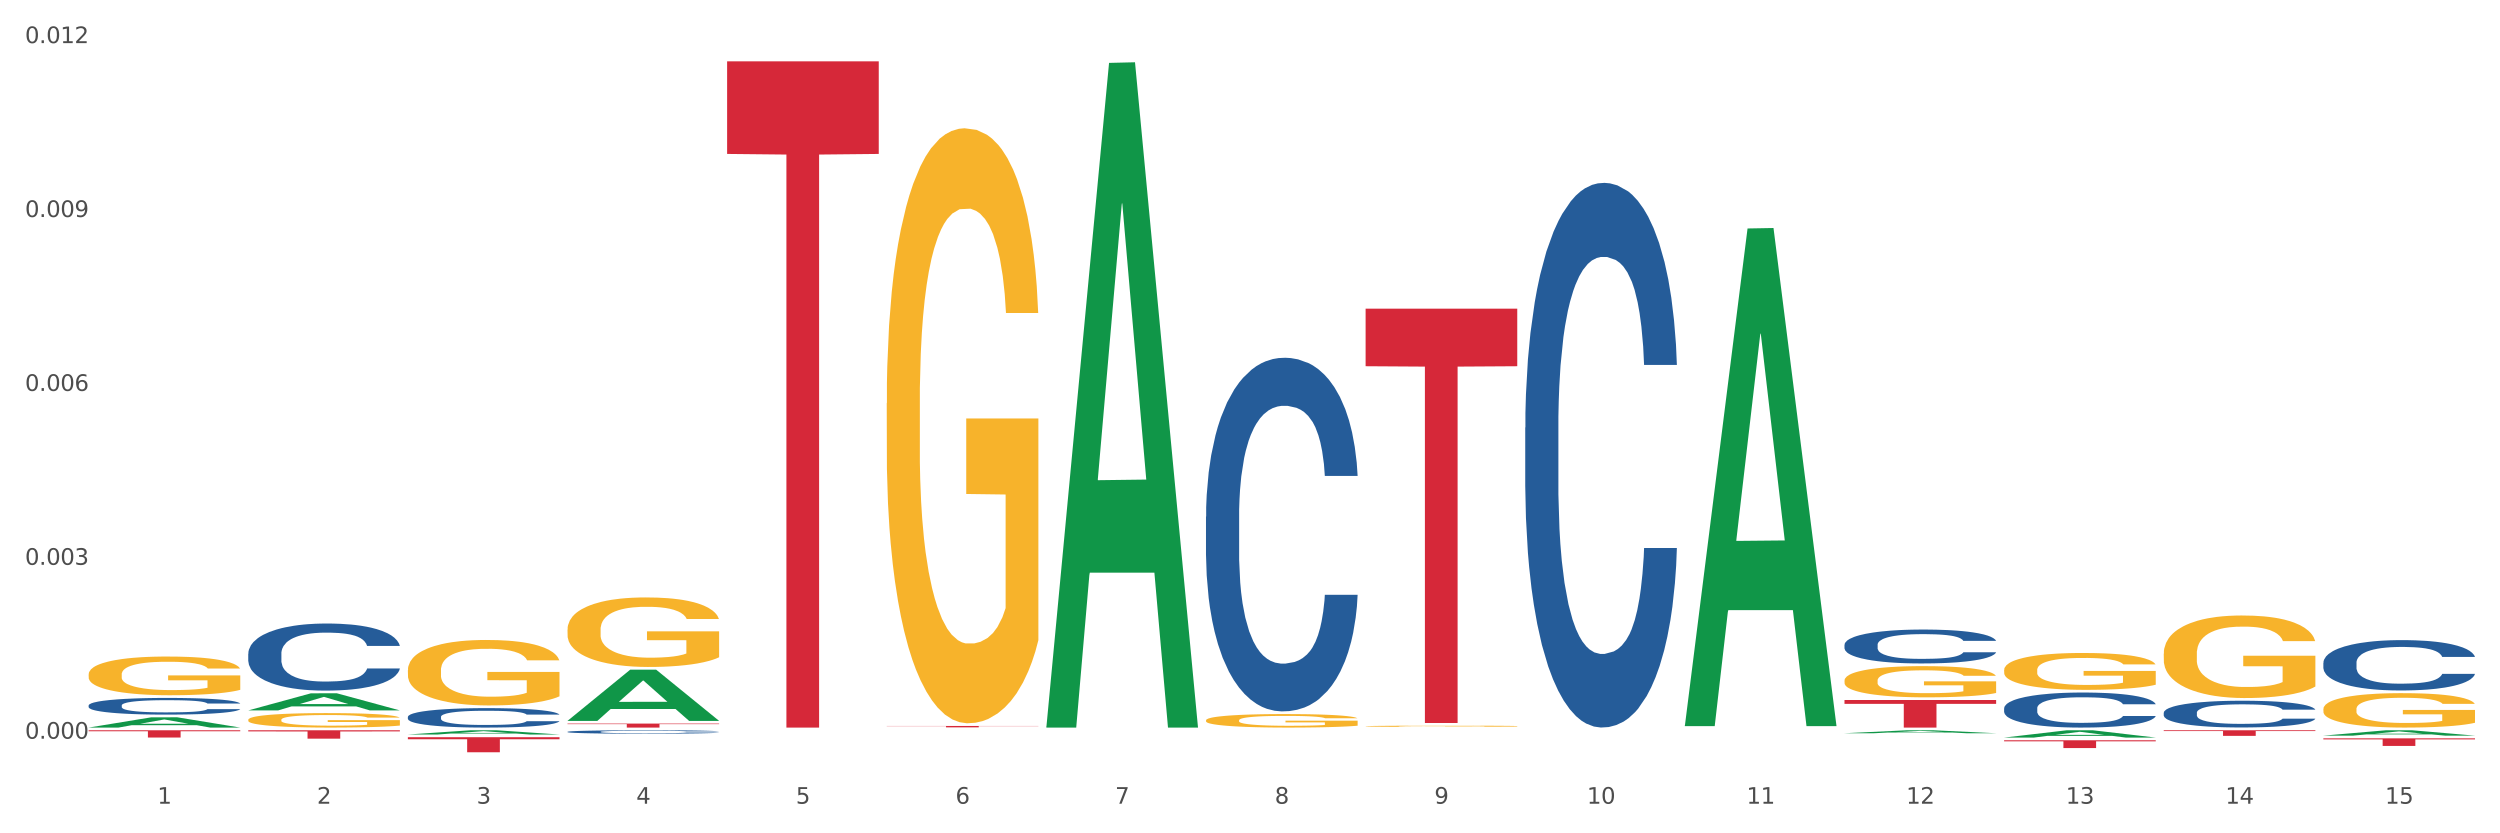 <?xml version="1.0" encoding="utf-8" standalone="no"?>
<!DOCTYPE svg PUBLIC "-//W3C//DTD SVG 1.1//EN"
  "http://www.w3.org/Graphics/SVG/1.1/DTD/svg11.dtd">
<svg xmlns:xlink="http://www.w3.org/1999/xlink" width="1080pt" height="360pt" viewBox="0 0 1080 360" xmlns="http://www.w3.org/2000/svg" version="1.1">
 <rect x="0" y="0" width="1080" height="360" fill="#333333" stroke="none"/>
 <defs>
  <style type="text/css">*{stroke-linejoin: round; stroke-linecap: butt}</style>
 </defs>
 <g id="figure_1">
  <g id="patch_1">
   <path d="M 0 360 
L 1080 360 
L 1080 0 
L 0 0 
z
" style="fill: #ffffff; stroke: #ffffff; stroke-linejoin: miter"/>
  </g>
  <g id="axes_1">
   <g id="matplotlib.axis_1">
    <g id="xtick_1">
     <g id="text_1">
      <!-- 1 -->
      <g style="fill: #4d4d4d" transform="translate(67.984 347.204) scale(0.096 -0.096)">
       <defs>
        <path id="DejaVuSans-31" d="M 794 531 
L 1825 531 
L 1825 4091 
L 703 3866 
L 703 4441 
L 1819 4666 
L 2450 4666 
L 2450 531 
L 3481 531 
L 3481 0 
L 794 0 
L 794 531 
z
" transform="scale(0.016)"/>
       </defs>
       <use xlink:href="#DejaVuSans-31"/>
      </g>
     </g>
    </g>
    <g id="xtick_2">
     <g id="text_2">
      <!-- 2 -->
      <g style="fill: #4d4d4d" transform="translate(136.942 347.204) scale(0.096 -0.096)">
       <defs>
        <path id="DejaVuSans-32" d="M 1228 531 
L 3431 531 
L 3431 0 
L 469 0 
L 469 531 
Q 828 903 1448 1529 
Q 2069 2156 2228 2338 
Q 2531 2678 2651 2914 
Q 2772 3150 2772 3378 
Q 2772 3750 2511 3984 
Q 2250 4219 1831 4219 
Q 1534 4219 1204 4116 
Q 875 4013 500 3803 
L 500 4441 
Q 881 4594 1212 4672 
Q 1544 4750 1819 4750 
Q 2544 4750 2975 4387 
Q 3406 4025 3406 3419 
Q 3406 3131 3298 2873 
Q 3191 2616 2906 2266 
Q 2828 2175 2409 1742 
Q 1991 1309 1228 531 
z
" transform="scale(0.016)"/>
       </defs>
       <use xlink:href="#DejaVuSans-32"/>
      </g>
     </g>
    </g>
    <g id="xtick_3">
     <g id="text_3">
      <!-- 3 -->
      <g style="fill: #4d4d4d" transform="translate(205.899 347.204) scale(0.096 -0.096)">
       <defs>
        <path id="DejaVuSans-33" d="M 2597 2516 
Q 3050 2419 3304 2112 
Q 3559 1806 3559 1356 
Q 3559 666 3084 287 
Q 2609 -91 1734 -91 
Q 1441 -91 1130 -33 
Q 819 25 488 141 
L 488 750 
Q 750 597 1062 519 
Q 1375 441 1716 441 
Q 2309 441 2620 675 
Q 2931 909 2931 1356 
Q 2931 1769 2642 2001 
Q 2353 2234 1838 2234 
L 1294 2234 
L 1294 2753 
L 1863 2753 
Q 2328 2753 2575 2939 
Q 2822 3125 2822 3475 
Q 2822 3834 2567 4026 
Q 2313 4219 1838 4219 
Q 1578 4219 1281 4162 
Q 984 4106 628 3988 
L 628 4550 
Q 988 4650 1302 4700 
Q 1616 4750 1894 4750 
Q 2613 4750 3031 4423 
Q 3450 4097 3450 3541 
Q 3450 3153 3228 2886 
Q 3006 2619 2597 2516 
z
" transform="scale(0.016)"/>
       </defs>
       <use xlink:href="#DejaVuSans-33"/>
      </g>
     </g>
    </g>
    <g id="xtick_4">
     <g id="text_4">
      <!-- 4 -->
      <g style="fill: #4d4d4d" transform="translate(274.857 347.204) scale(0.096 -0.096)">
       <defs>
        <path id="DejaVuSans-34" d="M 2419 4116 
L 825 1625 
L 2419 1625 
L 2419 4116 
z
M 2253 4666 
L 3047 4666 
L 3047 1625 
L 3713 1625 
L 3713 1100 
L 3047 1100 
L 3047 0 
L 2419 0 
L 2419 1100 
L 313 1100 
L 313 1709 
L 2253 4666 
z
" transform="scale(0.016)"/>
       </defs>
       <use xlink:href="#DejaVuSans-34"/>
      </g>
     </g>
    </g>
    <g id="xtick_5">
     <g id="text_5">
      <!-- 5 -->
      <g style="fill: #4d4d4d" transform="translate(343.815 347.204) scale(0.096 -0.096)">
       <defs>
        <path id="DejaVuSans-35" d="M 691 4666 
L 3169 4666 
L 3169 4134 
L 1269 4134 
L 1269 2991 
Q 1406 3038 1543 3061 
Q 1681 3084 1819 3084 
Q 2600 3084 3056 2656 
Q 3513 2228 3513 1497 
Q 3513 744 3044 326 
Q 2575 -91 1722 -91 
Q 1428 -91 1123 -41 
Q 819 9 494 109 
L 494 744 
Q 775 591 1075 516 
Q 1375 441 1709 441 
Q 2250 441 2565 725 
Q 2881 1009 2881 1497 
Q 2881 1984 2565 2268 
Q 2250 2553 1709 2553 
Q 1456 2553 1204 2497 
Q 953 2441 691 2322 
L 691 4666 
z
" transform="scale(0.016)"/>
       </defs>
       <use xlink:href="#DejaVuSans-35"/>
      </g>
     </g>
    </g>
    <g id="xtick_6">
     <g id="text_6">
      <!-- 6 -->
      <g style="fill: #4d4d4d" transform="translate(412.772 347.204) scale(0.096 -0.096)">
       <defs>
        <path id="DejaVuSans-36" d="M 2113 2584 
Q 1688 2584 1439 2293 
Q 1191 2003 1191 1497 
Q 1191 994 1439 701 
Q 1688 409 2113 409 
Q 2538 409 2786 701 
Q 3034 994 3034 1497 
Q 3034 2003 2786 2293 
Q 2538 2584 2113 2584 
z
M 3366 4563 
L 3366 3988 
Q 3128 4100 2886 4159 
Q 2644 4219 2406 4219 
Q 1781 4219 1451 3797 
Q 1122 3375 1075 2522 
Q 1259 2794 1537 2939 
Q 1816 3084 2150 3084 
Q 2853 3084 3261 2657 
Q 3669 2231 3669 1497 
Q 3669 778 3244 343 
Q 2819 -91 2113 -91 
Q 1303 -91 875 529 
Q 447 1150 447 2328 
Q 447 3434 972 4092 
Q 1497 4750 2381 4750 
Q 2619 4750 2861 4703 
Q 3103 4656 3366 4563 
z
" transform="scale(0.016)"/>
       </defs>
       <use xlink:href="#DejaVuSans-36"/>
      </g>
     </g>
    </g>
    <g id="xtick_7">
     <g id="text_7">
      <!-- 7 -->
      <g style="fill: #4d4d4d" transform="translate(481.73 347.204) scale(0.096 -0.096)">
       <defs>
        <path id="DejaVuSans-37" d="M 525 4666 
L 3525 4666 
L 3525 4397 
L 1831 0 
L 1172 0 
L 2766 4134 
L 525 4134 
L 525 4666 
z
" transform="scale(0.016)"/>
       </defs>
       <use xlink:href="#DejaVuSans-37"/>
      </g>
     </g>
    </g>
    <g id="xtick_8">
     <g id="text_8">
      <!-- 8 -->
      <g style="fill: #4d4d4d" transform="translate(550.688 347.204) scale(0.096 -0.096)">
       <defs>
        <path id="DejaVuSans-38" d="M 2034 2216 
Q 1584 2216 1326 1975 
Q 1069 1734 1069 1313 
Q 1069 891 1326 650 
Q 1584 409 2034 409 
Q 2484 409 2743 651 
Q 3003 894 3003 1313 
Q 3003 1734 2745 1975 
Q 2488 2216 2034 2216 
z
M 1403 2484 
Q 997 2584 770 2862 
Q 544 3141 544 3541 
Q 544 4100 942 4425 
Q 1341 4750 2034 4750 
Q 2731 4750 3128 4425 
Q 3525 4100 3525 3541 
Q 3525 3141 3298 2862 
Q 3072 2584 2669 2484 
Q 3125 2378 3379 2068 
Q 3634 1759 3634 1313 
Q 3634 634 3220 271 
Q 2806 -91 2034 -91 
Q 1263 -91 848 271 
Q 434 634 434 1313 
Q 434 1759 690 2068 
Q 947 2378 1403 2484 
z
M 1172 3481 
Q 1172 3119 1398 2916 
Q 1625 2713 2034 2713 
Q 2441 2713 2670 2916 
Q 2900 3119 2900 3481 
Q 2900 3844 2670 4047 
Q 2441 4250 2034 4250 
Q 1625 4250 1398 4047 
Q 1172 3844 1172 3481 
z
" transform="scale(0.016)"/>
       </defs>
       <use xlink:href="#DejaVuSans-38"/>
      </g>
     </g>
    </g>
    <g id="xtick_9">
     <g id="text_9">
      <!-- 9 -->
      <g style="fill: #4d4d4d" transform="translate(619.645 347.204) scale(0.096 -0.096)">
       <defs>
        <path id="DejaVuSans-39" d="M 703 97 
L 703 672 
Q 941 559 1184 500 
Q 1428 441 1663 441 
Q 2288 441 2617 861 
Q 2947 1281 2994 2138 
Q 2813 1869 2534 1725 
Q 2256 1581 1919 1581 
Q 1219 1581 811 2004 
Q 403 2428 403 3163 
Q 403 3881 828 4315 
Q 1253 4750 1959 4750 
Q 2769 4750 3195 4129 
Q 3622 3509 3622 2328 
Q 3622 1225 3098 567 
Q 2575 -91 1691 -91 
Q 1453 -91 1209 -44 
Q 966 3 703 97 
z
M 1959 2075 
Q 2384 2075 2632 2365 
Q 2881 2656 2881 3163 
Q 2881 3666 2632 3958 
Q 2384 4250 1959 4250 
Q 1534 4250 1286 3958 
Q 1038 3666 1038 3163 
Q 1038 2656 1286 2365 
Q 1534 2075 1959 2075 
z
" transform="scale(0.016)"/>
       </defs>
       <use xlink:href="#DejaVuSans-39"/>
      </g>
     </g>
    </g>
    <g id="xtick_10">
     <g id="text_10">
      <!-- 10 -->
      <g style="fill: #4d4d4d" transform="translate(685.549 347.204) scale(0.096 -0.096)">
       <defs>
        <path id="DejaVuSans-30" d="M 2034 4250 
Q 1547 4250 1301 3770 
Q 1056 3291 1056 2328 
Q 1056 1369 1301 889 
Q 1547 409 2034 409 
Q 2525 409 2770 889 
Q 3016 1369 3016 2328 
Q 3016 3291 2770 3770 
Q 2525 4250 2034 4250 
z
M 2034 4750 
Q 2819 4750 3233 4129 
Q 3647 3509 3647 2328 
Q 3647 1150 3233 529 
Q 2819 -91 2034 -91 
Q 1250 -91 836 529 
Q 422 1150 422 2328 
Q 422 3509 836 4129 
Q 1250 4750 2034 4750 
z
" transform="scale(0.016)"/>
       </defs>
       <use xlink:href="#DejaVuSans-31"/>
       <use xlink:href="#DejaVuSans-30" transform="translate(63.623 0)"/>
      </g>
     </g>
    </g>
    <g id="xtick_11">
     <g id="text_11">
      <!-- 11 -->
      <g style="fill: #4d4d4d" transform="translate(754.506 347.204) scale(0.096 -0.096)">
       <use xlink:href="#DejaVuSans-31"/>
       <use xlink:href="#DejaVuSans-31" transform="translate(63.623 0)"/>
      </g>
     </g>
    </g>
    <g id="xtick_12">
     <g id="text_12">
      <!-- 12 -->
      <g style="fill: #4d4d4d" transform="translate(823.464 347.204) scale(0.096 -0.096)">
       <use xlink:href="#DejaVuSans-31"/>
       <use xlink:href="#DejaVuSans-32" transform="translate(63.623 0)"/>
      </g>
     </g>
    </g>
    <g id="xtick_13">
     <g id="text_13">
      <!-- 13 -->
      <g style="fill: #4d4d4d" transform="translate(892.422 347.204) scale(0.096 -0.096)">
       <use xlink:href="#DejaVuSans-31"/>
       <use xlink:href="#DejaVuSans-33" transform="translate(63.623 0)"/>
      </g>
     </g>
    </g>
    <g id="xtick_14">
     <g id="text_14">
      <!-- 14 -->
      <g style="fill: #4d4d4d" transform="translate(961.379 347.204) scale(0.096 -0.096)">
       <use xlink:href="#DejaVuSans-31"/>
       <use xlink:href="#DejaVuSans-34" transform="translate(63.623 0)"/>
      </g>
     </g>
    </g>
    <g id="xtick_15">
     <g id="text_15">
      <!-- 15 -->
      <g style="fill: #4d4d4d" transform="translate(1030.337 347.204) scale(0.096 -0.096)">
       <use xlink:href="#DejaVuSans-31"/>
       <use xlink:href="#DejaVuSans-35" transform="translate(63.623 0)"/>
      </g>
     </g>
    </g>
    <g id="xtick_16"/>
    <g id="xtick_17"/>
    <g id="xtick_18"/>
    <g id="xtick_19"/>
    <g id="xtick_20"/>
    <g id="xtick_21"/>
    <g id="xtick_22"/>
    <g id="xtick_23"/>
    <g id="xtick_24"/>
    <g id="xtick_25"/>
    <g id="xtick_26"/>
    <g id="xtick_27"/>
    <g id="xtick_28"/>
    <g id="xtick_29"/>
   </g>
   <g id="matplotlib.axis_2">
    <g id="ytick_1">
     <g id="text_16">
      <!-- 0.000 -->
      <g style="fill: #4d4d4d" transform="translate(10.8 319.118) scale(0.096 -0.096)">
       <defs>
        <path id="DejaVuSans-2e" d="M 684 794 
L 1344 794 
L 1344 0 
L 684 0 
L 684 794 
z
" transform="scale(0.016)"/>
       </defs>
       <use xlink:href="#DejaVuSans-30"/>
       <use xlink:href="#DejaVuSans-2e" transform="translate(63.623 0)"/>
       <use xlink:href="#DejaVuSans-30" transform="translate(95.41 0)"/>
       <use xlink:href="#DejaVuSans-30" transform="translate(159.033 0)"/>
       <use xlink:href="#DejaVuSans-30" transform="translate(222.656 0)"/>
      </g>
     </g>
    </g>
    <g id="ytick_2">
     <g id="text_17">
      <!-- 0.003 -->
      <g style="fill: #4d4d4d" transform="translate(10.8 243.994) scale(0.096 -0.096)">
       <use xlink:href="#DejaVuSans-30"/>
       <use xlink:href="#DejaVuSans-2e" transform="translate(63.623 0)"/>
       <use xlink:href="#DejaVuSans-30" transform="translate(95.41 0)"/>
       <use xlink:href="#DejaVuSans-30" transform="translate(159.033 0)"/>
       <use xlink:href="#DejaVuSans-33" transform="translate(222.656 0)"/>
      </g>
     </g>
    </g>
    <g id="ytick_3">
     <g id="text_18">
      <!-- 0.006 -->
      <g style="fill: #4d4d4d" transform="translate(10.8 168.871) scale(0.096 -0.096)">
       <use xlink:href="#DejaVuSans-30"/>
       <use xlink:href="#DejaVuSans-2e" transform="translate(63.623 0)"/>
       <use xlink:href="#DejaVuSans-30" transform="translate(95.41 0)"/>
       <use xlink:href="#DejaVuSans-30" transform="translate(159.033 0)"/>
       <use xlink:href="#DejaVuSans-36" transform="translate(222.656 0)"/>
      </g>
     </g>
    </g>
    <g id="ytick_4">
     <g id="text_19">
      <!-- 0.009 -->
      <g style="fill: #4d4d4d" transform="translate(10.8 93.748) scale(0.096 -0.096)">
       <use xlink:href="#DejaVuSans-30"/>
       <use xlink:href="#DejaVuSans-2e" transform="translate(63.623 0)"/>
       <use xlink:href="#DejaVuSans-30" transform="translate(95.41 0)"/>
       <use xlink:href="#DejaVuSans-30" transform="translate(159.033 0)"/>
       <use xlink:href="#DejaVuSans-39" transform="translate(222.656 0)"/>
      </g>
     </g>
    </g>
    <g id="ytick_5">
     <g id="text_20">
      <!-- 0.012 -->
      <g style="fill: #4d4d4d" transform="translate(10.8 18.624) scale(0.096 -0.096)">
       <use xlink:href="#DejaVuSans-30"/>
       <use xlink:href="#DejaVuSans-2e" transform="translate(63.623 0)"/>
       <use xlink:href="#DejaVuSans-30" transform="translate(95.41 0)"/>
       <use xlink:href="#DejaVuSans-31" transform="translate(159.033 0)"/>
       <use xlink:href="#DejaVuSans-32" transform="translate(222.656 0)"/>
      </g>
     </g>
    </g>
    <g id="ytick_6"/>
    <g id="ytick_7"/>
    <g id="ytick_8"/>
    <g id="ytick_9"/>
   </g>
   <g id="PolyCollection_1">
    <path d="M 38.283 314.306 
L 38.351 314.302 
L 65.365 309.877 
L 76.576 309.873 
L 103.793 314.315 
L 90.826 314.315 
L 84.95 313.28 
L 57.058 313.28 
L 56.855 313.297 
L 51.182 314.315 
L 38.283 314.315 
L 38.283 314.306 
L 60.57 312.663 
L 81.438 312.659 
L 71.105 310.82 
L 70.97 310.811 
L 70.835 310.824 
L 60.502 312.659 
L 60.57 312.663 
L 38.283 314.306 
z
" clip-path="url(#p685cdb1ed7)" style="fill: #109648"/>
    <path d="M 176.198 309.687 
L 176.276 309.679 
L 176.276 309.464 
L 176.508 309.173 
L 177.36 308.636 
L 178.444 308.229 
L 180.302 307.753 
L 181.309 307.554 
L 182.625 307.331 
L 185.336 306.97 
L 188.433 306.663 
L 190.601 306.495 
L 192.227 306.387 
L 195.867 306.195 
L 197.957 306.111 
L 200.126 306.042 
L 201.984 305.996 
L 205.081 305.942 
L 207.559 305.919 
L 210.424 305.911 
L 212.825 305.919 
L 216 305.95 
L 220.646 306.042 
L 222.427 306.095 
L 224.827 306.188 
L 227.305 306.31 
L 229.319 306.433 
L 231.642 306.61 
L 234.042 306.84 
L 236.365 307.132 
L 237.991 307.4 
L 239.308 307.684 
L 240.469 308.029 
L 241.321 308.405 
L 241.708 308.72 
L 227.538 308.72 
L 227.15 308.436 
L 226.376 308.129 
L 225.602 307.922 
L 224.75 307.753 
L 223.433 307.561 
L 222.272 307.438 
L 220.336 307.293 
L 218.555 307.201 
L 217.084 307.147 
L 215.303 307.101 
L 211.509 307.055 
L 208.798 307.055 
L 207.095 307.07 
L 205.004 307.108 
L 203.223 307.162 
L 201.132 307.254 
L 199.506 307.354 
L 197.88 307.485 
L 196.951 307.577 
L 195.557 307.745 
L 194.628 307.884 
L 193.389 308.121 
L 192.692 308.29 
L 191.453 308.728 
L 190.911 309.05 
L 190.679 309.273 
L 190.524 309.518 
L 190.524 310.715 
L 190.988 311.253 
L 191.376 311.483 
L 191.995 311.744 
L 193.157 312.081 
L 194.86 312.411 
L 196.641 312.649 
L 198.112 312.795 
L 199.506 312.903 
L 200.9 312.987 
L 202.604 313.064 
L 203.997 313.11 
L 206.088 313.156 
L 208.566 313.179 
L 210.502 313.179 
L 214.451 313.14 
L 216.232 313.102 
L 217.936 313.048 
L 219.794 312.964 
L 221.265 312.872 
L 222.117 312.803 
L 223.511 312.657 
L 224.595 312.504 
L 225.524 312.327 
L 226.144 312.174 
L 226.841 311.943 
L 227.383 311.682 
L 227.538 311.544 
L 241.708 311.544 
L 241.398 311.821 
L 240.856 312.089 
L 239.772 312.45 
L 238.92 312.657 
L 237.604 312.91 
L 236.21 313.125 
L 234.274 313.363 
L 232.493 313.54 
L 230.635 313.693 
L 228.622 313.831 
L 224.982 314.023 
L 223.666 314.077 
L 220.878 314.169 
L 218.71 314.223 
L 215.535 314.276 
L 212.283 314.307 
L 208.876 314.315 
L 205.856 314.299 
L 202.526 314.253 
L 200.435 314.207 
L 198.112 314.138 
L 195.402 314.031 
L 192.847 313.9 
L 190.446 313.747 
L 188.201 313.57 
L 186.11 313.371 
L 183.4 313.041 
L 181.386 312.718 
L 179.915 312.419 
L 178.909 312.166 
L 177.902 311.844 
L 177.36 311.621 
L 176.508 311.084 
L 176.198 310.585 
L 176.198 309.687 
z
" clip-path="url(#p685cdb1ed7)" style="fill: #255c99"/>
    <path d="M 245.156 316.139 
L 245.233 316.137 
L 245.233 316.099 
L 245.466 316.048 
L 246.317 315.953 
L 247.402 315.881 
L 249.26 315.797 
L 250.267 315.761 
L 251.583 315.722 
L 254.293 315.658 
L 257.391 315.604 
L 259.559 315.574 
L 261.185 315.555 
L 264.824 315.521 
L 266.915 315.506 
L 269.083 315.494 
L 270.942 315.485 
L 274.039 315.476 
L 276.517 315.472 
L 279.382 315.471 
L 281.783 315.472 
L 284.957 315.477 
L 289.604 315.494 
L 291.385 315.503 
L 293.785 315.519 
L 296.263 315.541 
L 298.276 315.563 
L 300.599 315.594 
L 303 315.635 
L 305.323 315.687 
L 306.949 315.734 
L 308.265 315.784 
L 309.427 315.845 
L 310.279 315.912 
L 310.666 315.968 
L 296.495 315.968 
L 296.108 315.917 
L 295.334 315.863 
L 294.559 315.826 
L 293.708 315.797 
L 292.391 315.763 
L 291.23 315.741 
L 289.294 315.715 
L 287.513 315.699 
L 286.042 315.689 
L 284.261 315.681 
L 280.466 315.673 
L 277.756 315.673 
L 276.052 315.676 
L 273.962 315.682 
L 272.181 315.692 
L 270.09 315.708 
L 268.464 315.726 
L 266.838 315.749 
L 265.908 315.765 
L 264.515 315.795 
L 263.585 315.82 
L 262.346 315.862 
L 261.65 315.892 
L 260.411 315.969 
L 259.869 316.026 
L 259.636 316.065 
L 259.481 316.109 
L 259.481 316.321 
L 259.946 316.416 
L 260.333 316.457 
L 260.953 316.503 
L 262.114 316.563 
L 263.818 316.621 
L 265.599 316.663 
L 267.07 316.689 
L 268.464 316.708 
L 269.858 316.723 
L 271.561 316.736 
L 272.955 316.745 
L 275.046 316.753 
L 277.524 316.757 
L 279.46 316.757 
L 283.409 316.75 
L 285.19 316.743 
L 286.893 316.734 
L 288.752 316.719 
L 290.223 316.703 
L 291.075 316.69 
L 292.469 316.664 
L 293.553 316.637 
L 294.482 316.606 
L 295.101 316.579 
L 295.798 316.538 
L 296.34 316.492 
L 296.495 316.468 
L 310.666 316.468 
L 310.356 316.516 
L 309.814 316.564 
L 308.73 316.628 
L 307.878 316.664 
L 306.562 316.709 
L 305.168 316.747 
L 303.232 316.789 
L 301.451 316.821 
L 299.593 316.848 
L 297.579 316.872 
L 293.94 316.906 
L 292.623 316.916 
L 289.836 316.932 
L 287.668 316.942 
L 284.493 316.951 
L 281.241 316.957 
L 277.833 316.958 
L 274.813 316.955 
L 271.484 316.947 
L 269.393 316.939 
L 267.07 316.927 
L 264.36 316.908 
L 261.804 316.885 
L 259.404 316.857 
L 257.158 316.826 
L 255.068 316.791 
L 252.357 316.732 
L 250.344 316.675 
L 248.873 316.622 
L 247.866 316.578 
L 246.86 316.52 
L 246.317 316.481 
L 245.466 316.386 
L 245.156 316.298 
L 245.156 316.139 
z
" clip-path="url(#p685cdb1ed7)" style="fill: #255c99"/>
    <path d="M 520.987 223.194 
L 521.064 223.055 
L 521.064 219.148 
L 521.296 213.846 
L 522.148 204.08 
L 523.232 196.685 
L 525.091 188.035 
L 526.097 184.407 
L 527.414 180.361 
L 530.124 173.803 
L 533.221 168.222 
L 535.389 165.153 
L 537.016 163.2 
L 540.655 159.712 
L 542.746 158.177 
L 544.914 156.921 
L 546.772 156.084 
L 549.87 155.107 
L 552.348 154.689 
L 555.213 154.549 
L 557.613 154.689 
L 560.788 155.247 
L 565.434 156.921 
L 567.215 157.898 
L 569.616 159.572 
L 572.094 161.804 
L 574.107 164.037 
L 576.43 167.246 
L 578.83 171.431 
L 581.153 176.733 
L 582.78 181.617 
L 584.096 186.779 
L 585.257 193.057 
L 586.109 199.894 
L 586.496 205.614 
L 572.326 205.614 
L 571.939 200.452 
L 571.164 194.871 
L 570.39 191.104 
L 569.538 188.035 
L 568.222 184.547 
L 567.06 182.314 
L 565.124 179.663 
L 563.343 177.989 
L 561.872 177.012 
L 560.091 176.175 
L 556.297 175.338 
L 553.587 175.338 
L 551.883 175.617 
L 549.792 176.315 
L 548.011 177.291 
L 545.921 178.966 
L 544.294 180.779 
L 542.668 183.151 
L 541.739 184.826 
L 540.345 187.895 
L 539.416 190.406 
L 538.177 194.732 
L 537.48 197.801 
L 536.241 205.754 
L 535.699 211.614 
L 535.467 215.66 
L 535.312 220.125 
L 535.312 241.89 
L 535.777 251.657 
L 536.164 255.842 
L 536.783 260.586 
L 537.945 266.725 
L 539.648 272.725 
L 541.429 277.05 
L 542.901 279.701 
L 544.294 281.654 
L 545.688 283.189 
L 547.392 284.584 
L 548.786 285.421 
L 550.876 286.258 
L 553.354 286.677 
L 555.29 286.677 
L 559.239 285.979 
L 561.02 285.281 
L 562.724 284.305 
L 564.582 282.77 
L 566.054 281.096 
L 566.905 279.84 
L 568.299 277.189 
L 569.383 274.399 
L 570.313 271.19 
L 570.932 268.399 
L 571.629 264.214 
L 572.171 259.47 
L 572.326 256.959 
L 586.496 256.959 
L 586.187 261.981 
L 585.645 266.865 
L 584.561 273.422 
L 583.709 277.189 
L 582.392 281.793 
L 580.999 285.7 
L 579.063 290.025 
L 577.282 293.234 
L 575.423 296.025 
L 573.41 298.536 
L 569.77 302.024 
L 568.454 303.001 
L 565.666 304.675 
L 563.498 305.652 
L 560.323 306.628 
L 557.071 307.186 
L 553.664 307.326 
L 550.644 307.047 
L 547.314 306.21 
L 545.224 305.373 
L 542.901 304.117 
L 540.19 302.164 
L 537.635 299.792 
L 535.235 297.001 
L 532.989 293.792 
L 530.898 290.165 
L 528.188 284.165 
L 526.175 278.305 
L 524.703 272.864 
L 523.697 268.26 
L 522.69 262.4 
L 522.148 258.354 
L 521.296 248.587 
L 520.987 239.518 
L 520.987 223.194 
z
" clip-path="url(#p685cdb1ed7)" style="fill: #255c99"/>
    <path d="M 658.902 184.721 
L 658.979 184.506 
L 658.979 178.489 
L 659.212 170.323 
L 660.063 155.281 
L 661.148 143.892 
L 663.006 130.569 
L 664.013 124.982 
L 665.329 118.751 
L 668.039 108.651 
L 671.137 100.056 
L 673.305 95.328 
L 674.931 92.32 
L 678.57 86.948 
L 680.661 84.584 
L 682.829 82.65 
L 684.688 81.361 
L 687.785 79.856 
L 690.263 79.212 
L 693.128 78.997 
L 695.529 79.212 
L 698.703 80.071 
L 703.349 82.65 
L 705.13 84.154 
L 707.531 86.733 
L 710.009 90.171 
L 712.022 93.609 
L 714.345 98.551 
L 716.746 104.998 
L 719.069 113.164 
L 720.695 120.685 
L 722.011 128.635 
L 723.173 138.305 
L 724.025 148.835 
L 724.412 157.645 
L 710.241 157.645 
L 709.854 149.694 
L 709.08 141.099 
L 708.305 135.297 
L 707.454 130.569 
L 706.137 125.197 
L 704.976 121.759 
L 703.04 117.676 
L 701.259 115.098 
L 699.787 113.593 
L 698.006 112.304 
L 694.212 111.015 
L 691.502 111.015 
L 689.798 111.445 
L 687.708 112.519 
L 685.927 114.023 
L 683.836 116.602 
L 682.21 119.395 
L 680.584 123.048 
L 679.654 125.627 
L 678.261 130.355 
L 677.331 134.222 
L 676.092 140.884 
L 675.396 145.611 
L 674.157 157.86 
L 673.615 166.885 
L 673.382 173.117 
L 673.227 179.993 
L 673.227 213.515 
L 673.692 228.557 
L 674.079 235.004 
L 674.699 242.31 
L 675.86 251.765 
L 677.564 261.005 
L 679.345 267.667 
L 680.816 271.749 
L 682.21 274.758 
L 683.604 277.122 
L 685.307 279.27 
L 686.701 280.56 
L 688.792 281.849 
L 691.27 282.494 
L 693.206 282.494 
L 697.155 281.419 
L 698.936 280.345 
L 700.639 278.841 
L 702.498 276.477 
L 703.969 273.898 
L 704.821 271.964 
L 706.215 267.882 
L 707.299 263.584 
L 708.228 258.641 
L 708.847 254.344 
L 709.544 247.897 
L 710.086 240.591 
L 710.241 236.723 
L 724.412 236.723 
L 724.102 244.459 
L 723.56 251.98 
L 722.476 262.08 
L 721.624 267.882 
L 720.308 274.973 
L 718.914 280.99 
L 716.978 287.651 
L 715.197 292.593 
L 713.339 296.891 
L 711.325 300.759 
L 707.686 306.131 
L 706.369 307.635 
L 703.582 310.214 
L 701.414 311.718 
L 698.239 313.222 
L 694.987 314.082 
L 691.579 314.297 
L 688.559 313.867 
L 685.23 312.578 
L 683.139 311.288 
L 680.816 309.355 
L 678.106 306.346 
L 675.55 302.693 
L 673.15 298.395 
L 670.904 293.453 
L 668.814 287.866 
L 666.103 278.626 
L 664.09 269.601 
L 662.619 261.22 
L 661.612 254.129 
L 660.605 245.104 
L 660.063 238.872 
L 659.212 223.83 
L 658.902 209.862 
L 658.902 184.721 
z
" clip-path="url(#p685cdb1ed7)" style="fill: #255c99"/>
    <path d="M 796.817 278.544 
L 796.895 278.53 
L 796.895 278.156 
L 797.127 277.647 
L 797.979 276.711 
L 799.063 276.002 
L 800.921 275.173 
L 801.928 274.825 
L 803.244 274.437 
L 805.955 273.808 
L 809.052 273.273 
L 811.22 272.979 
L 812.846 272.792 
L 816.486 272.457 
L 818.576 272.31 
L 820.745 272.19 
L 822.603 272.109 
L 825.7 272.016 
L 828.178 271.976 
L 831.043 271.962 
L 833.444 271.976 
L 836.619 272.029 
L 841.265 272.19 
L 843.046 272.283 
L 845.446 272.444 
L 847.924 272.658 
L 849.937 272.872 
L 852.261 273.179 
L 854.661 273.581 
L 856.984 274.089 
L 858.61 274.557 
L 859.927 275.052 
L 861.088 275.654 
L 861.94 276.31 
L 862.327 276.858 
L 848.156 276.858 
L 847.769 276.363 
L 846.995 275.828 
L 846.221 275.467 
L 845.369 275.173 
L 844.052 274.838 
L 842.891 274.624 
L 840.955 274.37 
L 839.174 274.21 
L 837.703 274.116 
L 835.922 274.036 
L 832.127 273.955 
L 829.417 273.955 
L 827.714 273.982 
L 825.623 274.049 
L 823.842 274.143 
L 821.751 274.303 
L 820.125 274.477 
L 818.499 274.704 
L 817.57 274.865 
L 816.176 275.159 
L 815.247 275.4 
L 814.008 275.815 
L 813.311 276.109 
L 812.072 276.872 
L 811.53 277.433 
L 811.298 277.821 
L 811.143 278.249 
L 811.143 280.336 
L 811.607 281.273 
L 811.994 281.674 
L 812.614 282.129 
L 813.775 282.717 
L 815.479 283.293 
L 817.26 283.707 
L 818.731 283.961 
L 820.125 284.149 
L 821.519 284.296 
L 823.222 284.43 
L 824.616 284.51 
L 826.707 284.59 
L 829.185 284.63 
L 831.121 284.63 
L 835.07 284.563 
L 836.851 284.497 
L 838.555 284.403 
L 840.413 284.256 
L 841.884 284.095 
L 842.736 283.975 
L 844.13 283.721 
L 845.214 283.453 
L 846.143 283.145 
L 846.763 282.878 
L 847.46 282.477 
L 848.002 282.022 
L 848.156 281.781 
L 862.327 281.781 
L 862.017 282.263 
L 861.475 282.731 
L 860.391 283.359 
L 859.539 283.721 
L 858.223 284.162 
L 856.829 284.537 
L 854.893 284.951 
L 853.112 285.259 
L 851.254 285.527 
L 849.241 285.767 
L 845.601 286.102 
L 844.285 286.195 
L 841.497 286.356 
L 839.329 286.45 
L 836.154 286.543 
L 832.902 286.597 
L 829.495 286.61 
L 826.475 286.583 
L 823.145 286.503 
L 821.054 286.423 
L 818.731 286.302 
L 816.021 286.115 
L 813.466 285.888 
L 811.065 285.62 
L 808.82 285.313 
L 806.729 284.965 
L 804.019 284.39 
L 802.005 283.828 
L 800.534 283.306 
L 799.527 282.865 
L 798.521 282.303 
L 797.979 281.915 
L 797.127 280.978 
L 796.817 280.109 
L 796.817 278.544 
z
" clip-path="url(#p685cdb1ed7)" style="fill: #255c99"/>
    <path d="M 865.775 305.977 
L 865.852 305.964 
L 865.852 305.576 
L 866.085 305.051 
L 866.936 304.083 
L 868.021 303.35 
L 869.879 302.493 
L 870.886 302.134 
L 872.202 301.733 
L 874.912 301.083 
L 878.01 300.53 
L 880.178 300.226 
L 881.804 300.032 
L 885.443 299.686 
L 887.534 299.534 
L 889.702 299.41 
L 891.561 299.327 
L 894.658 299.23 
L 897.136 299.189 
L 900.001 299.175 
L 902.402 299.189 
L 905.576 299.244 
L 910.222 299.41 
L 912.003 299.507 
L 914.404 299.673 
L 916.882 299.894 
L 918.895 300.115 
L 921.218 300.433 
L 923.619 300.848 
L 925.942 301.373 
L 927.568 301.857 
L 928.884 302.369 
L 930.046 302.991 
L 930.898 303.668 
L 931.285 304.235 
L 917.114 304.235 
L 916.727 303.724 
L 915.953 303.171 
L 915.178 302.797 
L 914.326 302.493 
L 913.01 302.148 
L 911.849 301.926 
L 909.913 301.664 
L 908.132 301.498 
L 906.66 301.401 
L 904.879 301.318 
L 901.085 301.235 
L 898.375 301.235 
L 896.671 301.263 
L 894.581 301.332 
L 892.8 301.429 
L 890.709 301.595 
L 889.083 301.774 
L 887.457 302.009 
L 886.527 302.175 
L 885.134 302.479 
L 884.204 302.728 
L 882.965 303.157 
L 882.269 303.461 
L 881.03 304.249 
L 880.488 304.83 
L 880.255 305.231 
L 880.1 305.673 
L 880.1 307.83 
L 880.565 308.798 
L 880.952 309.213 
L 881.572 309.683 
L 882.733 310.291 
L 884.437 310.886 
L 886.218 311.314 
L 887.689 311.577 
L 889.083 311.771 
L 890.477 311.923 
L 892.18 312.061 
L 893.574 312.144 
L 895.665 312.227 
L 898.143 312.268 
L 900.078 312.268 
L 904.028 312.199 
L 905.809 312.13 
L 907.512 312.033 
L 909.371 311.881 
L 910.842 311.715 
L 911.694 311.591 
L 913.088 311.328 
L 914.172 311.052 
L 915.101 310.734 
L 915.72 310.457 
L 916.417 310.042 
L 916.959 309.572 
L 917.114 309.323 
L 931.285 309.323 
L 930.975 309.821 
L 930.433 310.305 
L 929.349 310.955 
L 928.497 311.328 
L 927.181 311.784 
L 925.787 312.172 
L 923.851 312.6 
L 922.07 312.918 
L 920.212 313.195 
L 918.198 313.444 
L 914.559 313.789 
L 913.242 313.886 
L 910.455 314.052 
L 908.287 314.149 
L 905.112 314.246 
L 901.859 314.301 
L 898.452 314.315 
L 895.432 314.287 
L 892.103 314.204 
L 890.012 314.121 
L 887.689 313.997 
L 884.979 313.803 
L 882.423 313.568 
L 880.023 313.292 
L 877.777 312.974 
L 875.687 312.614 
L 872.976 312.019 
L 870.963 311.439 
L 869.492 310.9 
L 868.485 310.443 
L 867.478 309.863 
L 866.936 309.462 
L 866.085 308.494 
L 865.775 307.595 
L 865.775 305.977 
z
" clip-path="url(#p685cdb1ed7)" style="fill: #255c99"/>
    <path d="M 934.733 307.904 
L 934.81 307.894 
L 934.81 307.598 
L 935.042 307.197 
L 935.894 306.459 
L 936.978 305.899 
L 938.837 305.245 
L 939.843 304.971 
L 941.16 304.665 
L 943.87 304.169 
L 946.967 303.747 
L 949.135 303.515 
L 950.762 303.367 
L 954.401 303.103 
L 956.492 302.987 
L 958.66 302.892 
L 960.518 302.829 
L 963.616 302.755 
L 966.094 302.724 
L 968.959 302.713 
L 971.359 302.724 
L 974.534 302.766 
L 979.18 302.892 
L 980.961 302.966 
L 983.362 303.093 
L 985.839 303.262 
L 987.853 303.431 
L 990.176 303.673 
L 992.576 303.99 
L 994.899 304.391 
L 996.525 304.76 
L 997.842 305.15 
L 999.003 305.625 
L 999.855 306.142 
L 1000.242 306.575 
L 986.072 306.575 
L 985.685 306.184 
L 984.91 305.762 
L 984.136 305.477 
L 983.284 305.245 
L 981.968 304.981 
L 980.806 304.813 
L 978.87 304.612 
L 977.089 304.486 
L 975.618 304.412 
L 973.837 304.348 
L 970.043 304.285 
L 967.333 304.285 
L 965.629 304.306 
L 963.538 304.359 
L 961.757 304.433 
L 959.667 304.559 
L 958.04 304.697 
L 956.414 304.876 
L 955.485 305.003 
L 954.091 305.235 
L 953.162 305.425 
L 951.923 305.752 
L 951.226 305.984 
L 949.987 306.585 
L 949.445 307.028 
L 949.213 307.334 
L 949.058 307.672 
L 949.058 309.318 
L 949.523 310.056 
L 949.91 310.373 
L 950.529 310.732 
L 951.691 311.196 
L 953.394 311.65 
L 955.175 311.977 
L 956.647 312.177 
L 958.04 312.325 
L 959.434 312.441 
L 961.138 312.546 
L 962.532 312.61 
L 964.622 312.673 
L 967.1 312.705 
L 969.036 312.705 
L 972.985 312.652 
L 974.766 312.599 
L 976.47 312.525 
L 978.328 312.409 
L 979.8 312.283 
L 980.651 312.188 
L 982.045 311.987 
L 983.129 311.776 
L 984.058 311.534 
L 984.678 311.323 
L 985.375 311.006 
L 985.917 310.647 
L 986.072 310.457 
L 1000.242 310.457 
L 999.933 310.837 
L 999.391 311.206 
L 998.306 311.702 
L 997.455 311.987 
L 996.138 312.335 
L 994.744 312.631 
L 992.809 312.958 
L 991.028 313.201 
L 989.169 313.412 
L 987.156 313.602 
L 983.516 313.865 
L 982.2 313.939 
L 979.412 314.066 
L 977.244 314.14 
L 974.069 314.213 
L 970.817 314.256 
L 967.41 314.266 
L 964.39 314.245 
L 961.06 314.182 
L 958.97 314.119 
L 956.647 314.024 
L 953.936 313.876 
L 951.381 313.696 
L 948.981 313.485 
L 946.735 313.243 
L 944.644 312.968 
L 941.934 312.515 
L 939.921 312.072 
L 938.449 311.66 
L 937.443 311.312 
L 936.436 310.869 
L 935.894 310.563 
L 935.042 309.824 
L 934.733 309.139 
L 934.733 307.904 
z
" clip-path="url(#p685cdb1ed7)" style="fill: #255c99"/>
    <path d="M 1003.69 286.304 
L 1003.768 286.284 
L 1003.768 285.728 
L 1004 284.973 
L 1004.852 283.582 
L 1005.936 282.529 
L 1007.794 281.297 
L 1008.801 280.781 
L 1010.117 280.205 
L 1012.828 279.271 
L 1015.925 278.476 
L 1018.093 278.039 
L 1019.719 277.761 
L 1023.359 277.264 
L 1025.449 277.045 
L 1027.618 276.867 
L 1029.476 276.747 
L 1032.573 276.608 
L 1035.051 276.549 
L 1037.916 276.529 
L 1040.317 276.549 
L 1043.492 276.628 
L 1048.138 276.867 
L 1049.919 277.006 
L 1052.319 277.244 
L 1054.797 277.562 
L 1056.81 277.88 
L 1059.133 278.337 
L 1061.534 278.933 
L 1063.857 279.688 
L 1065.483 280.383 
L 1066.8 281.119 
L 1067.961 282.013 
L 1068.813 282.986 
L 1069.2 283.801 
L 1055.029 283.801 
L 1054.642 283.066 
L 1053.868 282.271 
L 1053.094 281.734 
L 1052.242 281.297 
L 1050.925 280.801 
L 1049.764 280.483 
L 1047.828 280.105 
L 1046.047 279.867 
L 1044.576 279.728 
L 1042.795 279.608 
L 1039 279.489 
L 1036.29 279.489 
L 1034.587 279.529 
L 1032.496 279.628 
L 1030.715 279.767 
L 1028.624 280.006 
L 1026.998 280.264 
L 1025.372 280.602 
L 1024.443 280.84 
L 1023.049 281.277 
L 1022.12 281.635 
L 1020.881 282.251 
L 1020.184 282.688 
L 1018.945 283.821 
L 1018.403 284.655 
L 1018.171 285.231 
L 1018.016 285.867 
L 1018.016 288.967 
L 1018.48 290.358 
L 1018.867 290.954 
L 1019.487 291.629 
L 1020.648 292.503 
L 1022.352 293.358 
L 1024.133 293.974 
L 1025.604 294.351 
L 1026.998 294.629 
L 1028.392 294.848 
L 1030.095 295.047 
L 1031.489 295.166 
L 1033.58 295.285 
L 1036.058 295.345 
L 1037.994 295.345 
L 1041.943 295.245 
L 1043.724 295.146 
L 1045.428 295.007 
L 1047.286 294.788 
L 1048.757 294.55 
L 1049.609 294.371 
L 1051.003 293.994 
L 1052.087 293.596 
L 1053.016 293.139 
L 1053.636 292.742 
L 1054.333 292.146 
L 1054.875 291.47 
L 1055.029 291.113 
L 1069.2 291.113 
L 1068.89 291.828 
L 1068.348 292.523 
L 1067.264 293.457 
L 1066.412 293.994 
L 1065.096 294.649 
L 1063.702 295.206 
L 1061.766 295.822 
L 1059.985 296.279 
L 1058.127 296.676 
L 1056.114 297.034 
L 1052.474 297.53 
L 1051.158 297.669 
L 1048.37 297.908 
L 1046.202 298.047 
L 1043.027 298.186 
L 1039.775 298.265 
L 1036.368 298.285 
L 1033.348 298.246 
L 1030.018 298.126 
L 1027.927 298.007 
L 1025.604 297.828 
L 1022.894 297.55 
L 1020.339 297.212 
L 1017.938 296.815 
L 1015.693 296.358 
L 1013.602 295.841 
L 1010.892 294.987 
L 1008.878 294.153 
L 1007.407 293.378 
L 1006.4 292.722 
L 1005.394 291.887 
L 1004.852 291.311 
L 1004 289.92 
L 1003.69 288.629 
L 1003.69 286.304 
z
" clip-path="url(#p685cdb1ed7)" style="fill: #255c99"/>
    <path d="M 107.241 310.949 
L 107.318 310.943 
L 107.318 310.737 
L 107.473 310.56 
L 108.246 310.132 
L 109.406 309.777 
L 110.257 309.589 
L 111.108 309.435 
L 112.113 309.28 
L 113.351 309.12 
L 115.594 308.886 
L 116.986 308.766 
L 118.687 308.64 
L 121.781 308.457 
L 124.024 308.355 
L 126.344 308.269 
L 130.134 308.166 
L 132.609 308.12 
L 135.239 308.086 
L 138.41 308.063 
L 140.808 308.057 
L 146.067 308.075 
L 150.553 308.126 
L 152.719 308.166 
L 155.503 308.235 
L 156.972 308.28 
L 159.37 308.372 
L 161.845 308.492 
L 163.547 308.595 
L 166.099 308.789 
L 168.032 308.983 
L 169.811 309.223 
L 170.74 309.389 
L 171.436 309.543 
L 172.054 309.72 
L 172.673 310 
L 158.751 310 
L 158.21 309.8 
L 157.359 309.612 
L 156.122 309.429 
L 155.039 309.315 
L 153.183 309.172 
L 151.481 309.08 
L 149.702 309.012 
L 147.537 308.955 
L 145.835 308.926 
L 143.437 308.903 
L 138.719 308.909 
L 135.548 308.955 
L 133.383 309.012 
L 131.991 309.063 
L 130.753 309.12 
L 129.361 309.2 
L 127.737 309.32 
L 126.576 309.429 
L 125.416 309.566 
L 124.488 309.703 
L 123.637 309.863 
L 122.941 310.035 
L 122.4 310.212 
L 121.936 310.429 
L 121.549 310.789 
L 121.549 311.572 
L 121.704 311.749 
L 122.091 311.983 
L 122.555 312.16 
L 123.328 312.372 
L 124.024 312.515 
L 125.339 312.72 
L 126.809 312.892 
L 127.969 313 
L 129.129 313.092 
L 131.14 313.218 
L 133.383 313.32 
L 135.316 313.383 
L 137.946 313.44 
L 139.725 313.463 
L 141.272 313.475 
L 145.062 313.475 
L 147.769 313.458 
L 150.785 313.418 
L 153.105 313.366 
L 155.039 313.303 
L 157.204 313.2 
L 158.597 313.103 
L 158.597 311.909 
L 141.581 311.903 
L 141.581 311.109 
L 172.75 311.109 
L 172.75 313.44 
L 171.436 313.56 
L 169.966 313.669 
L 168.419 313.766 
L 166.099 313.886 
L 163.315 314 
L 160.84 314.08 
L 158.21 314.149 
L 155.116 314.212 
L 151.094 314.269 
L 148.619 314.292 
L 145.526 314.309 
L 141.89 314.315 
L 138.719 314.303 
L 135.626 314.275 
L 132.377 314.223 
L 129.206 314.149 
L 126.809 314.075 
L 124.411 313.983 
L 121.859 313.863 
L 119.848 313.749 
L 118.301 313.646 
L 116.599 313.515 
L 114.743 313.343 
L 113.351 313.189 
L 112.113 313.029 
L 110.798 312.823 
L 109.87 312.646 
L 108.942 312.423 
L 108.401 312.257 
L 107.782 312 
L 107.318 311.64 
L 107.241 310.949 
z
" clip-path="url(#p685cdb1ed7)" style="fill: #f7b32b"/>
    <path d="M 176.198 289.538 
L 176.276 289.512 
L 176.276 288.582 
L 176.43 287.781 
L 177.204 285.844 
L 178.364 284.242 
L 179.215 283.389 
L 180.065 282.692 
L 181.071 281.994 
L 182.308 281.271 
L 184.551 280.212 
L 185.944 279.669 
L 187.645 279.101 
L 190.739 278.274 
L 192.982 277.809 
L 195.302 277.421 
L 199.092 276.956 
L 201.567 276.75 
L 204.197 276.595 
L 207.368 276.491 
L 209.765 276.465 
L 215.025 276.543 
L 219.511 276.775 
L 221.676 276.956 
L 224.461 277.266 
L 225.93 277.473 
L 228.328 277.886 
L 230.803 278.429 
L 232.504 278.894 
L 235.057 279.772 
L 236.99 280.651 
L 238.769 281.736 
L 239.697 282.485 
L 240.393 283.183 
L 241.012 283.984 
L 241.631 285.25 
L 227.709 285.25 
L 227.168 284.345 
L 226.317 283.493 
L 225.079 282.666 
L 223.996 282.149 
L 222.14 281.503 
L 220.439 281.09 
L 218.66 280.78 
L 216.494 280.522 
L 214.793 280.392 
L 212.395 280.289 
L 207.677 280.315 
L 204.506 280.522 
L 202.34 280.78 
L 200.948 281.012 
L 199.711 281.271 
L 198.319 281.633 
L 196.694 282.175 
L 195.534 282.666 
L 194.374 283.286 
L 193.446 283.906 
L 192.595 284.629 
L 191.899 285.405 
L 191.358 286.205 
L 190.894 287.187 
L 190.507 288.815 
L 190.507 292.354 
L 190.662 293.155 
L 191.048 294.214 
L 191.512 295.015 
L 192.286 295.971 
L 192.982 296.617 
L 194.297 297.547 
L 195.766 298.322 
L 196.926 298.813 
L 198.086 299.227 
L 200.097 299.795 
L 202.34 300.26 
L 204.274 300.544 
L 206.904 300.803 
L 208.683 300.906 
L 210.229 300.958 
L 214.019 300.958 
L 216.726 300.88 
L 219.743 300.699 
L 222.063 300.467 
L 223.996 300.183 
L 226.162 299.717 
L 227.554 299.278 
L 227.554 293.879 
L 210.539 293.853 
L 210.539 290.262 
L 241.708 290.262 
L 241.708 300.803 
L 240.393 301.345 
L 238.924 301.836 
L 237.377 302.275 
L 235.057 302.818 
L 232.272 303.334 
L 229.797 303.696 
L 227.168 304.006 
L 224.074 304.29 
L 220.052 304.549 
L 217.577 304.652 
L 214.483 304.73 
L 210.848 304.755 
L 207.677 304.704 
L 204.583 304.575 
L 201.335 304.342 
L 198.164 304.006 
L 195.766 303.67 
L 193.369 303.257 
L 190.816 302.714 
L 188.805 302.198 
L 187.258 301.733 
L 185.557 301.138 
L 183.701 300.363 
L 182.308 299.666 
L 181.071 298.942 
L 179.756 298.012 
L 178.828 297.211 
L 177.9 296.204 
L 177.358 295.455 
L 176.74 294.292 
L 176.276 292.664 
L 176.198 289.538 
z
" clip-path="url(#p685cdb1ed7)" style="fill: #f7b32b"/>
    <path d="M 245.156 271.973 
L 245.233 271.945 
L 245.233 270.958 
L 245.388 270.107 
L 246.161 268.049 
L 247.322 266.348 
L 248.172 265.443 
L 249.023 264.702 
L 250.029 263.962 
L 251.266 263.193 
L 253.509 262.069 
L 254.901 261.492 
L 256.603 260.889 
L 259.697 260.011 
L 261.939 259.517 
L 264.26 259.106 
L 268.05 258.612 
L 270.525 258.392 
L 273.154 258.228 
L 276.325 258.118 
L 278.723 258.09 
L 283.982 258.173 
L 288.468 258.42 
L 290.634 258.612 
L 293.418 258.941 
L 294.888 259.16 
L 297.285 259.599 
L 299.76 260.176 
L 301.462 260.669 
L 304.014 261.602 
L 305.948 262.535 
L 307.727 263.687 
L 308.655 264.483 
L 309.351 265.224 
L 309.97 266.074 
L 310.588 267.418 
L 296.667 267.418 
L 296.125 266.458 
L 295.274 265.553 
L 294.037 264.675 
L 292.954 264.126 
L 291.098 263.44 
L 289.396 263.001 
L 287.617 262.672 
L 285.452 262.398 
L 283.75 262.261 
L 281.353 262.151 
L 276.635 262.178 
L 273.464 262.398 
L 271.298 262.672 
L 269.906 262.919 
L 268.668 263.193 
L 267.276 263.577 
L 265.652 264.154 
L 264.492 264.675 
L 263.332 265.333 
L 262.404 265.992 
L 261.553 266.76 
L 260.857 267.583 
L 260.315 268.433 
L 259.851 269.476 
L 259.464 271.204 
L 259.464 274.963 
L 259.619 275.814 
L 260.006 276.938 
L 260.47 277.789 
L 261.243 278.804 
L 261.939 279.49 
L 263.254 280.477 
L 264.724 281.301 
L 265.884 281.822 
L 267.044 282.261 
L 269.055 282.864 
L 271.298 283.358 
L 273.232 283.66 
L 275.861 283.934 
L 277.64 284.044 
L 279.187 284.099 
L 282.977 284.099 
L 285.684 284.017 
L 288.7 283.825 
L 291.021 283.578 
L 292.954 283.276 
L 295.12 282.782 
L 296.512 282.316 
L 296.512 276.582 
L 279.496 276.554 
L 279.496 272.741 
L 310.666 272.741 
L 310.666 283.934 
L 309.351 284.51 
L 307.881 285.032 
L 306.335 285.498 
L 304.014 286.074 
L 301.23 286.623 
L 298.755 287.007 
L 296.125 287.336 
L 293.031 287.638 
L 289.01 287.912 
L 286.535 288.022 
L 283.441 288.104 
L 279.806 288.132 
L 276.635 288.077 
L 273.541 287.94 
L 270.293 287.693 
L 267.121 287.336 
L 264.724 286.98 
L 262.326 286.541 
L 259.774 285.964 
L 257.763 285.416 
L 256.216 284.922 
L 254.515 284.291 
L 252.658 283.468 
L 251.266 282.727 
L 250.029 281.959 
L 248.714 280.971 
L 247.786 280.121 
L 246.858 279.051 
L 246.316 278.255 
L 245.697 277.021 
L 245.233 275.292 
L 245.156 271.973 
z
" clip-path="url(#p685cdb1ed7)" style="fill: #f7b32b"/>
    <path d="M 383.071 174.191 
L 383.149 173.956 
L 383.149 165.505 
L 383.303 158.228 
L 384.077 140.621 
L 385.237 126.066 
L 386.088 118.32 
L 386.938 111.981 
L 387.944 105.643 
L 389.181 99.07 
L 391.424 89.445 
L 392.817 84.515 
L 394.518 79.351 
L 397.612 71.839 
L 399.855 67.613 
L 402.175 64.092 
L 405.965 59.866 
L 408.44 57.988 
L 411.07 56.58 
L 414.241 55.641 
L 416.638 55.406 
L 421.898 56.11 
L 426.384 58.223 
L 428.549 59.866 
L 431.334 62.683 
L 432.803 64.561 
L 435.201 68.317 
L 437.676 73.247 
L 439.377 77.473 
L 441.93 85.454 
L 443.863 93.436 
L 445.642 103.295 
L 446.57 110.103 
L 447.266 116.442 
L 447.885 123.719 
L 448.504 135.222 
L 434.582 135.222 
L 434.041 127.005 
L 433.19 119.259 
L 431.952 111.747 
L 430.869 107.052 
L 429.013 101.183 
L 427.312 97.427 
L 425.533 94.61 
L 423.367 92.262 
L 421.666 91.088 
L 419.268 90.149 
L 414.55 90.384 
L 411.379 92.262 
L 409.213 94.61 
L 407.821 96.722 
L 406.584 99.07 
L 405.191 102.356 
L 403.567 107.286 
L 402.407 111.747 
L 401.247 117.381 
L 400.319 123.015 
L 399.468 129.588 
L 398.772 136.63 
L 398.231 143.908 
L 397.767 152.828 
L 397.38 167.618 
L 397.38 199.779 
L 397.534 207.056 
L 397.921 216.681 
L 398.385 223.958 
L 399.159 232.644 
L 399.855 238.513 
L 401.17 246.964 
L 402.639 254.007 
L 403.799 258.467 
L 404.959 262.223 
L 406.97 267.388 
L 409.213 271.613 
L 411.147 274.195 
L 413.777 276.543 
L 415.555 277.482 
L 417.102 277.951 
L 420.892 277.951 
L 423.599 277.247 
L 426.616 275.604 
L 428.936 273.491 
L 430.869 270.909 
L 433.035 266.683 
L 434.427 262.693 
L 434.427 213.629 
L 417.412 213.394 
L 417.412 180.764 
L 448.581 180.764 
L 448.581 276.543 
L 447.266 281.473 
L 445.797 285.933 
L 444.25 289.924 
L 441.93 294.854 
L 439.145 299.549 
L 436.67 302.835 
L 434.041 305.652 
L 430.947 308.235 
L 426.925 310.582 
L 424.45 311.521 
L 421.356 312.225 
L 417.721 312.46 
L 414.55 311.991 
L 411.456 310.817 
L 408.208 308.704 
L 405.037 305.652 
L 402.639 302.6 
L 400.242 298.844 
L 397.689 293.915 
L 395.678 289.22 
L 394.131 284.994 
L 392.43 279.595 
L 390.574 272.552 
L 389.181 266.214 
L 387.944 259.641 
L 386.629 251.19 
L 385.701 243.912 
L 384.773 234.757 
L 384.231 227.949 
L 383.613 217.385 
L 383.149 202.596 
L 383.071 174.191 
z
" clip-path="url(#p685cdb1ed7)" style="fill: #f7b32b"/>
    <path d="M 520.987 311.177 
L 521.064 311.172 
L 521.064 310.98 
L 521.219 310.815 
L 521.992 310.415 
L 523.152 310.085 
L 524.003 309.909 
L 524.854 309.766 
L 525.859 309.622 
L 527.097 309.473 
L 529.34 309.254 
L 530.732 309.142 
L 532.433 309.025 
L 535.527 308.855 
L 537.77 308.759 
L 540.09 308.679 
L 543.88 308.583 
L 546.355 308.54 
L 548.985 308.508 
L 552.156 308.487 
L 554.554 308.482 
L 559.813 308.498 
L 564.299 308.546 
L 566.464 308.583 
L 569.249 308.647 
L 570.718 308.69 
L 573.116 308.775 
L 575.591 308.887 
L 577.293 308.983 
L 579.845 309.164 
L 581.778 309.345 
L 583.557 309.569 
L 584.485 309.723 
L 585.182 309.867 
L 585.8 310.032 
L 586.419 310.293 
L 572.497 310.293 
L 571.956 310.107 
L 571.105 309.931 
L 569.868 309.76 
L 568.785 309.654 
L 566.929 309.521 
L 565.227 309.435 
L 563.448 309.371 
L 561.282 309.318 
L 559.581 309.292 
L 557.183 309.27 
L 552.465 309.276 
L 549.294 309.318 
L 547.129 309.371 
L 545.736 309.419 
L 544.499 309.473 
L 543.107 309.547 
L 541.483 309.659 
L 540.322 309.76 
L 539.162 309.888 
L 538.234 310.016 
L 537.383 310.165 
L 536.687 310.325 
L 536.146 310.49 
L 535.682 310.692 
L 535.295 311.028 
L 535.295 311.758 
L 535.45 311.923 
L 535.837 312.141 
L 536.301 312.306 
L 537.074 312.504 
L 537.77 312.637 
L 539.085 312.828 
L 540.554 312.988 
L 541.715 313.089 
L 542.875 313.175 
L 544.886 313.292 
L 547.129 313.388 
L 549.062 313.446 
L 551.692 313.5 
L 553.471 313.521 
L 555.018 313.532 
L 558.807 313.532 
L 561.515 313.516 
L 564.531 313.478 
L 566.851 313.43 
L 568.785 313.372 
L 570.95 313.276 
L 572.343 313.185 
L 572.343 312.072 
L 555.327 312.067 
L 555.327 311.326 
L 586.496 311.326 
L 586.496 313.5 
L 585.182 313.612 
L 583.712 313.713 
L 582.165 313.803 
L 579.845 313.915 
L 577.061 314.022 
L 574.586 314.096 
L 571.956 314.16 
L 568.862 314.219 
L 564.84 314.272 
L 562.365 314.293 
L 559.272 314.309 
L 555.636 314.315 
L 552.465 314.304 
L 549.372 314.277 
L 546.123 314.229 
L 542.952 314.16 
L 540.554 314.091 
L 538.157 314.006 
L 535.604 313.894 
L 533.594 313.787 
L 532.047 313.691 
L 530.345 313.569 
L 528.489 313.409 
L 527.097 313.265 
L 525.859 313.116 
L 524.544 312.924 
L 523.616 312.759 
L 522.688 312.551 
L 522.147 312.397 
L 521.528 312.157 
L 521.064 311.822 
L 520.987 311.177 
z
" clip-path="url(#p685cdb1ed7)" style="fill: #f7b32b"/>
    <path d="M 589.944 313.739 
L 590.022 313.738 
L 590.022 313.72 
L 590.176 313.705 
L 590.95 313.668 
L 592.11 313.638 
L 592.961 313.622 
L 593.811 313.609 
L 594.817 313.595 
L 596.054 313.582 
L 598.297 313.561 
L 599.69 313.551 
L 601.391 313.54 
L 604.485 313.525 
L 606.728 313.516 
L 609.048 313.508 
L 612.838 313.5 
L 615.313 313.496 
L 617.943 313.493 
L 621.114 313.491 
L 623.511 313.49 
L 628.771 313.492 
L 633.257 313.496 
L 635.422 313.5 
L 638.206 313.505 
L 639.676 313.509 
L 642.074 313.517 
L 644.549 313.528 
L 646.25 313.536 
L 648.803 313.553 
L 650.736 313.57 
L 652.515 313.59 
L 653.443 313.605 
L 654.139 313.618 
L 654.758 313.633 
L 655.377 313.657 
L 641.455 313.657 
L 640.914 313.64 
L 640.063 313.624 
L 638.825 313.608 
L 637.742 313.598 
L 635.886 313.586 
L 634.185 313.578 
L 632.406 313.572 
L 630.24 313.567 
L 628.539 313.565 
L 626.141 313.563 
L 621.423 313.563 
L 618.252 313.567 
L 616.086 313.572 
L 614.694 313.577 
L 613.457 313.582 
L 612.064 313.588 
L 610.44 313.599 
L 609.28 313.608 
L 608.12 313.62 
L 607.192 313.632 
L 606.341 313.645 
L 605.645 313.66 
L 605.104 313.675 
L 604.639 313.694 
L 604.253 313.725 
L 604.253 313.792 
L 604.407 313.807 
L 604.794 313.827 
L 605.258 313.843 
L 606.032 313.861 
L 606.728 313.873 
L 608.043 313.891 
L 609.512 313.905 
L 610.672 313.915 
L 611.832 313.923 
L 613.843 313.933 
L 616.086 313.942 
L 618.02 313.948 
L 620.65 313.953 
L 622.428 313.955 
L 623.975 313.956 
L 627.765 313.956 
L 630.472 313.954 
L 633.489 313.951 
L 635.809 313.946 
L 637.742 313.941 
L 639.908 313.932 
L 641.3 313.924 
L 641.3 313.821 
L 624.285 313.821 
L 624.285 313.752 
L 655.454 313.752 
L 655.454 313.953 
L 654.139 313.963 
L 652.67 313.972 
L 651.123 313.981 
L 648.803 313.991 
L 646.018 314.001 
L 643.543 314.008 
L 640.914 314.013 
L 637.82 314.019 
L 633.798 314.024 
L 631.323 314.026 
L 628.229 314.027 
L 624.594 314.028 
L 621.423 314.027 
L 618.329 314.024 
L 615.081 314.02 
L 611.91 314.013 
L 609.512 314.007 
L 607.114 313.999 
L 604.562 313.989 
L 602.551 313.979 
L 601.004 313.97 
L 599.303 313.959 
L 597.447 313.944 
L 596.054 313.931 
L 594.817 313.917 
L 593.502 313.9 
L 592.574 313.884 
L 591.646 313.865 
L 591.104 313.851 
L 590.486 313.829 
L 590.022 313.798 
L 589.944 313.739 
z
" clip-path="url(#p685cdb1ed7)" style="fill: #f7b32b"/>
    <path d="M 796.817 293.999 
L 796.895 293.987 
L 796.895 293.543 
L 797.049 293.161 
L 797.823 292.238 
L 798.983 291.474 
L 799.834 291.067 
L 800.684 290.735 
L 801.69 290.402 
L 802.927 290.057 
L 805.17 289.552 
L 806.563 289.293 
L 808.264 289.022 
L 811.358 288.628 
L 813.601 288.407 
L 815.921 288.222 
L 819.711 288 
L 822.186 287.902 
L 824.816 287.828 
L 827.987 287.778 
L 830.384 287.766 
L 835.644 287.803 
L 840.129 287.914 
L 842.295 288 
L 845.079 288.148 
L 846.549 288.246 
L 848.947 288.444 
L 851.422 288.702 
L 853.123 288.924 
L 855.676 289.343 
L 857.609 289.762 
L 859.388 290.279 
L 860.316 290.636 
L 861.012 290.969 
L 861.631 291.351 
L 862.25 291.954 
L 848.328 291.954 
L 847.786 291.523 
L 846.936 291.117 
L 845.698 290.722 
L 844.615 290.476 
L 842.759 290.168 
L 841.058 289.971 
L 839.279 289.823 
L 837.113 289.7 
L 835.412 289.638 
L 833.014 289.589 
L 828.296 289.601 
L 825.125 289.7 
L 822.959 289.823 
L 821.567 289.934 
L 820.33 290.057 
L 818.937 290.23 
L 817.313 290.488 
L 816.153 290.722 
L 814.993 291.018 
L 814.065 291.314 
L 813.214 291.659 
L 812.518 292.028 
L 811.977 292.41 
L 811.512 292.878 
L 811.126 293.654 
L 811.126 295.342 
L 811.28 295.724 
L 811.667 296.229 
L 812.131 296.611 
L 812.905 297.066 
L 813.601 297.374 
L 814.916 297.818 
L 816.385 298.187 
L 817.545 298.421 
L 818.705 298.619 
L 820.716 298.89 
L 822.959 299.111 
L 824.893 299.247 
L 827.523 299.37 
L 829.301 299.419 
L 830.848 299.444 
L 834.638 299.444 
L 837.345 299.407 
L 840.362 299.321 
L 842.682 299.21 
L 844.615 299.074 
L 846.781 298.853 
L 848.173 298.643 
L 848.173 296.069 
L 831.158 296.056 
L 831.158 294.344 
L 862.327 294.344 
L 862.327 299.37 
L 861.012 299.629 
L 859.543 299.863 
L 857.996 300.072 
L 855.676 300.331 
L 852.891 300.577 
L 850.416 300.75 
L 847.786 300.897 
L 844.693 301.033 
L 840.671 301.156 
L 838.196 301.205 
L 835.102 301.242 
L 831.467 301.255 
L 828.296 301.23 
L 825.202 301.169 
L 821.954 301.058 
L 818.783 300.897 
L 816.385 300.737 
L 813.987 300.54 
L 811.435 300.282 
L 809.424 300.035 
L 807.877 299.813 
L 806.176 299.53 
L 804.32 299.161 
L 802.927 298.828 
L 801.69 298.483 
L 800.375 298.04 
L 799.447 297.658 
L 798.519 297.177 
L 797.977 296.82 
L 797.359 296.266 
L 796.895 295.49 
L 796.817 293.999 
z
" clip-path="url(#p685cdb1ed7)" style="fill: #f7b32b"/>
    <path d="M 865.775 289.449 
L 865.852 289.434 
L 865.852 288.91 
L 866.007 288.459 
L 866.78 287.368 
L 867.941 286.466 
L 868.791 285.986 
L 869.642 285.593 
L 870.648 285.2 
L 871.885 284.792 
L 874.128 284.196 
L 875.52 283.89 
L 877.222 283.57 
L 880.315 283.104 
L 882.558 282.843 
L 884.879 282.624 
L 888.669 282.362 
L 891.144 282.246 
L 893.773 282.159 
L 896.944 282.1 
L 899.342 282.086 
L 904.601 282.13 
L 909.087 282.261 
L 911.253 282.362 
L 914.037 282.537 
L 915.507 282.653 
L 917.904 282.886 
L 920.379 283.192 
L 922.081 283.454 
L 924.633 283.948 
L 926.567 284.443 
L 928.346 285.054 
L 929.274 285.476 
L 929.97 285.869 
L 930.589 286.32 
L 931.207 287.033 
L 917.286 287.033 
L 916.744 286.524 
L 915.893 286.044 
L 914.656 285.578 
L 913.573 285.287 
L 911.717 284.923 
L 910.015 284.691 
L 908.236 284.516 
L 906.071 284.37 
L 904.369 284.298 
L 901.972 284.239 
L 897.254 284.254 
L 894.083 284.37 
L 891.917 284.516 
L 890.525 284.647 
L 889.287 284.792 
L 887.895 284.996 
L 886.271 285.302 
L 885.111 285.578 
L 883.951 285.927 
L 883.022 286.277 
L 882.172 286.684 
L 881.476 287.121 
L 880.934 287.572 
L 880.47 288.125 
L 880.083 289.041 
L 880.083 291.035 
L 880.238 291.486 
L 880.625 292.082 
L 881.089 292.533 
L 881.862 293.072 
L 882.558 293.436 
L 883.873 293.959 
L 885.343 294.396 
L 886.503 294.672 
L 887.663 294.905 
L 889.674 295.225 
L 891.917 295.487 
L 893.851 295.647 
L 896.48 295.793 
L 898.259 295.851 
L 899.806 295.88 
L 903.596 295.88 
L 906.303 295.836 
L 909.319 295.735 
L 911.639 295.604 
L 913.573 295.444 
L 915.739 295.182 
L 917.131 294.934 
L 917.131 291.893 
L 900.115 291.879 
L 900.115 289.856 
L 931.285 289.856 
L 931.285 295.793 
L 929.97 296.098 
L 928.5 296.375 
L 926.953 296.622 
L 924.633 296.928 
L 921.849 297.219 
L 919.374 297.422 
L 916.744 297.597 
L 913.65 297.757 
L 909.629 297.903 
L 907.154 297.961 
L 904.06 298.004 
L 900.425 298.019 
L 897.254 297.99 
L 894.16 297.917 
L 890.911 297.786 
L 887.74 297.597 
L 885.343 297.408 
L 882.945 297.175 
L 880.393 296.87 
L 878.382 296.579 
L 876.835 296.317 
L 875.133 295.982 
L 873.277 295.545 
L 871.885 295.153 
L 870.648 294.745 
L 869.333 294.221 
L 868.405 293.77 
L 867.476 293.203 
L 866.935 292.781 
L 866.316 292.126 
L 865.852 291.209 
L 865.775 289.449 
z
" clip-path="url(#p685cdb1ed7)" style="fill: #f7b32b"/>
    <path d="M 934.733 282.372 
L 934.81 282.339 
L 934.81 281.167 
L 934.965 280.157 
L 935.738 277.714 
L 936.898 275.695 
L 937.749 274.62 
L 938.6 273.74 
L 939.605 272.861 
L 940.843 271.949 
L 943.086 270.613 
L 944.478 269.929 
L 946.179 269.213 
L 949.273 268.17 
L 951.516 267.584 
L 953.836 267.095 
L 957.626 266.509 
L 960.101 266.248 
L 962.731 266.053 
L 965.902 265.923 
L 968.3 265.89 
L 973.559 265.988 
L 978.045 266.281 
L 980.21 266.509 
L 982.995 266.9 
L 984.464 267.161 
L 986.862 267.682 
L 989.337 268.366 
L 991.038 268.952 
L 993.591 270.059 
L 995.524 271.167 
L 997.303 272.535 
L 998.231 273.48 
L 998.928 274.359 
L 999.546 275.369 
L 1000.165 276.965 
L 986.243 276.965 
L 985.702 275.825 
L 984.851 274.75 
L 983.614 273.708 
L 982.531 273.056 
L 980.674 272.242 
L 978.973 271.721 
L 977.194 271.33 
L 975.028 271.004 
L 973.327 270.841 
L 970.929 270.711 
L 966.211 270.744 
L 963.04 271.004 
L 960.875 271.33 
L 959.482 271.623 
L 958.245 271.949 
L 956.853 272.405 
L 955.229 273.089 
L 954.068 273.708 
L 952.908 274.489 
L 951.98 275.271 
L 951.129 276.183 
L 950.433 277.16 
L 949.892 278.17 
L 949.428 279.408 
L 949.041 281.46 
L 949.041 285.922 
L 949.196 286.932 
L 949.582 288.268 
L 950.047 289.277 
L 950.82 290.482 
L 951.516 291.297 
L 952.831 292.469 
L 954.3 293.447 
L 955.461 294.065 
L 956.621 294.587 
L 958.632 295.303 
L 960.875 295.89 
L 962.808 296.248 
L 965.438 296.574 
L 967.217 296.704 
L 968.764 296.769 
L 972.553 296.769 
L 975.26 296.671 
L 978.277 296.443 
L 980.597 296.15 
L 982.531 295.792 
L 984.696 295.206 
L 986.089 294.652 
L 986.089 287.844 
L 969.073 287.812 
L 969.073 283.284 
L 1000.242 283.284 
L 1000.242 296.574 
L 998.928 297.258 
L 997.458 297.876 
L 995.911 298.43 
L 993.591 299.114 
L 990.806 299.766 
L 988.331 300.222 
L 985.702 300.613 
L 982.608 300.971 
L 978.586 301.297 
L 976.111 301.427 
L 973.017 301.525 
L 969.382 301.557 
L 966.211 301.492 
L 963.118 301.329 
L 959.869 301.036 
L 956.698 300.613 
L 954.3 300.189 
L 951.903 299.668 
L 949.35 298.984 
L 947.34 298.332 
L 945.793 297.746 
L 944.091 296.997 
L 942.235 296.02 
L 940.843 295.14 
L 939.605 294.228 
L 938.29 293.056 
L 937.362 292.046 
L 936.434 290.776 
L 935.893 289.831 
L 935.274 288.365 
L 934.81 286.313 
L 934.733 282.372 
z
" clip-path="url(#p685cdb1ed7)" style="fill: #f7b32b"/>
    <path d="M 1003.69 306.314 
L 1003.768 306.301 
L 1003.768 305.812 
L 1003.922 305.391 
L 1004.696 304.372 
L 1005.856 303.53 
L 1006.707 303.081 
L 1007.557 302.715 
L 1008.563 302.348 
L 1009.8 301.968 
L 1012.043 301.411 
L 1013.435 301.125 
L 1015.137 300.827 
L 1018.231 300.392 
L 1020.474 300.147 
L 1022.794 299.944 
L 1026.584 299.699 
L 1029.059 299.591 
L 1031.688 299.509 
L 1034.86 299.455 
L 1037.257 299.441 
L 1042.517 299.482 
L 1047.002 299.604 
L 1049.168 299.699 
L 1051.952 299.862 
L 1053.422 299.971 
L 1055.82 300.188 
L 1058.295 300.473 
L 1059.996 300.718 
L 1062.548 301.18 
L 1064.482 301.642 
L 1066.261 302.212 
L 1067.189 302.606 
L 1067.885 302.973 
L 1068.504 303.394 
L 1069.123 304.059 
L 1055.201 304.059 
L 1054.659 303.584 
L 1053.809 303.136 
L 1052.571 302.701 
L 1051.488 302.429 
L 1049.632 302.09 
L 1047.931 301.873 
L 1046.152 301.71 
L 1043.986 301.574 
L 1042.285 301.506 
L 1039.887 301.451 
L 1035.169 301.465 
L 1031.998 301.574 
L 1029.832 301.71 
L 1028.44 301.832 
L 1027.203 301.968 
L 1025.81 302.158 
L 1024.186 302.443 
L 1023.026 302.701 
L 1021.866 303.027 
L 1020.938 303.353 
L 1020.087 303.733 
L 1019.391 304.141 
L 1018.85 304.562 
L 1018.385 305.078 
L 1017.999 305.934 
L 1017.999 307.795 
L 1018.153 308.216 
L 1018.54 308.773 
L 1019.004 309.194 
L 1019.778 309.696 
L 1020.474 310.036 
L 1021.789 310.525 
L 1023.258 310.932 
L 1024.418 311.191 
L 1025.578 311.408 
L 1027.589 311.707 
L 1029.832 311.951 
L 1031.766 312.101 
L 1034.396 312.236 
L 1036.174 312.291 
L 1037.721 312.318 
L 1041.511 312.318 
L 1044.218 312.277 
L 1047.235 312.182 
L 1049.555 312.06 
L 1051.488 311.91 
L 1053.654 311.666 
L 1055.046 311.435 
L 1055.046 308.596 
L 1038.031 308.583 
L 1038.031 306.695 
L 1069.2 306.695 
L 1069.2 312.236 
L 1067.885 312.522 
L 1066.416 312.78 
L 1064.869 313.011 
L 1062.548 313.296 
L 1059.764 313.568 
L 1057.289 313.758 
L 1054.659 313.921 
L 1051.566 314.07 
L 1047.544 314.206 
L 1045.069 314.26 
L 1041.975 314.301 
L 1038.34 314.315 
L 1035.169 314.287 
L 1032.075 314.22 
L 1028.827 314.097 
L 1025.656 313.921 
L 1023.258 313.744 
L 1020.86 313.527 
L 1018.308 313.242 
L 1016.297 312.97 
L 1014.75 312.725 
L 1013.049 312.413 
L 1011.193 312.006 
L 1009.8 311.639 
L 1008.563 311.258 
L 1007.248 310.769 
L 1006.32 310.348 
L 1005.392 309.819 
L 1004.85 309.425 
L 1004.232 308.814 
L 1003.768 307.958 
L 1003.69 306.314 
z
" clip-path="url(#p685cdb1ed7)" style="fill: #f7b32b"/>
    <path d="M 38.283 315.471 
L 103.793 315.471 
L 103.793 315.907 
L 78.024 315.91 
L 78.024 318.61 
L 63.897 318.61 
L 63.897 315.91 
L 38.283 315.907 
L 38.283 315.473 
L 38.283 315.471 
z
" clip-path="url(#p685cdb1ed7)" style="fill: #d62839"/>
    <path d="M 107.241 315.471 
L 172.75 315.471 
L 172.75 315.977 
L 146.981 315.981 
L 146.981 319.117 
L 132.855 319.117 
L 132.855 315.981 
L 107.241 315.977 
L 107.241 315.474 
L 107.241 315.471 
z
" clip-path="url(#p685cdb1ed7)" style="fill: #d62839"/>
    <path d="M 176.198 318.465 
L 241.708 318.465 
L 241.708 319.371 
L 215.939 319.377 
L 215.939 324.985 
L 201.812 324.985 
L 201.812 319.377 
L 176.198 319.371 
L 176.198 318.471 
L 176.198 318.465 
z
" clip-path="url(#p685cdb1ed7)" style="fill: #d62839"/>
    <path d="M 245.156 312.588 
L 310.666 312.588 
L 310.666 312.828 
L 284.897 312.829 
L 284.897 314.315 
L 270.77 314.315 
L 270.77 312.829 
L 245.156 312.828 
L 245.156 312.589 
L 245.156 312.588 
z
" clip-path="url(#p685cdb1ed7)" style="fill: #d62839"/>
    <path d="M 314.114 26.5 
L 379.623 26.5 
L 379.623 66.497 
L 353.854 66.767 
L 353.854 314.312 
L 339.728 314.312 
L 339.728 66.767 
L 314.114 66.497 
L 314.114 26.771 
L 314.114 26.5 
z
" clip-path="url(#p685cdb1ed7)" style="fill: #d62839"/>
    <path d="M 383.071 313.616 
L 448.581 313.616 
L 448.581 313.7 
L 422.812 313.7 
L 422.812 314.218 
L 408.685 314.218 
L 408.685 313.7 
L 383.071 313.7 
L 383.071 313.617 
L 383.071 313.616 
z
" clip-path="url(#p685cdb1ed7)" style="fill: #d62839"/>
    <path d="M 589.944 133.332 
L 655.454 133.332 
L 655.454 158.208 
L 629.685 158.376 
L 629.685 312.334 
L 615.558 312.334 
L 615.558 158.376 
L 589.944 158.208 
L 589.944 133.5 
L 589.944 133.332 
z
" clip-path="url(#p685cdb1ed7)" style="fill: #d62839"/>
    <path d="M 796.817 302.411 
L 862.327 302.411 
L 862.327 304.065 
L 836.558 304.076 
L 836.558 314.315 
L 822.431 314.315 
L 822.431 304.076 
L 796.817 304.065 
L 796.817 302.422 
L 796.817 302.411 
z
" clip-path="url(#p685cdb1ed7)" style="fill: #d62839"/>
    <path d="M 865.775 319.789 
L 931.285 319.789 
L 931.285 320.256 
L 905.515 320.259 
L 905.515 323.152 
L 891.389 323.152 
L 891.389 320.259 
L 865.775 320.256 
L 865.775 319.792 
L 865.775 319.789 
z
" clip-path="url(#p685cdb1ed7)" style="fill: #d62839"/>
    <path d="M 934.733 315.471 
L 1000.242 315.471 
L 1000.242 315.809 
L 974.473 315.811 
L 974.473 317.905 
L 960.347 317.905 
L 960.347 315.811 
L 934.733 315.809 
L 934.733 315.473 
L 934.733 315.471 
z
" clip-path="url(#p685cdb1ed7)" style="fill: #d62839"/>
    <path d="M 1003.69 318.952 
L 1069.2 318.952 
L 1069.2 319.409 
L 1043.431 319.412 
L 1043.431 322.244 
L 1029.304 322.244 
L 1029.304 319.412 
L 1003.69 319.409 
L 1003.69 318.955 
L 1003.69 318.952 
z
" clip-path="url(#p685cdb1ed7)" style="fill: #d62839"/>
    <path d="M 107.241 282.383 
L 107.318 282.357 
L 107.318 281.615 
L 107.55 280.609 
L 108.402 278.756 
L 109.486 277.354 
L 111.345 275.712 
L 112.351 275.024 
L 113.668 274.256 
L 116.378 273.012 
L 119.475 271.953 
L 121.644 271.371 
L 123.27 271 
L 126.909 270.339 
L 129 270.047 
L 131.168 269.809 
L 133.026 269.65 
L 136.124 269.465 
L 138.602 269.386 
L 141.467 269.359 
L 143.867 269.386 
L 147.042 269.492 
L 151.688 269.809 
L 153.469 269.995 
L 155.87 270.312 
L 158.348 270.736 
L 160.361 271.159 
L 162.684 271.768 
L 165.084 272.562 
L 167.407 273.568 
L 169.034 274.495 
L 170.35 275.474 
L 171.511 276.665 
L 172.363 277.962 
L 172.75 279.048 
L 158.58 279.048 
L 158.193 278.068 
L 157.418 277.009 
L 156.644 276.295 
L 155.792 275.712 
L 154.476 275.051 
L 153.314 274.627 
L 151.378 274.124 
L 149.597 273.806 
L 148.126 273.621 
L 146.345 273.462 
L 142.551 273.303 
L 139.841 273.303 
L 138.137 273.356 
L 136.046 273.489 
L 134.265 273.674 
L 132.175 273.992 
L 130.549 274.336 
L 128.922 274.786 
L 127.993 275.103 
L 126.599 275.686 
L 125.67 276.162 
L 124.431 276.983 
L 123.734 277.565 
L 122.495 279.074 
L 121.953 280.186 
L 121.721 280.954 
L 121.566 281.801 
L 121.566 285.93 
L 122.031 287.783 
L 122.418 288.577 
L 123.037 289.477 
L 124.199 290.642 
L 125.902 291.78 
L 127.683 292.601 
L 129.155 293.104 
L 130.549 293.474 
L 131.942 293.766 
L 133.646 294.03 
L 135.04 294.189 
L 137.13 294.348 
L 139.608 294.427 
L 141.544 294.427 
L 145.493 294.295 
L 147.274 294.163 
L 148.978 293.977 
L 150.836 293.686 
L 152.308 293.369 
L 153.159 293.13 
L 154.553 292.627 
L 155.637 292.098 
L 156.567 291.489 
L 157.186 290.96 
L 157.883 290.166 
L 158.425 289.266 
L 158.58 288.789 
L 172.75 288.789 
L 172.441 289.742 
L 171.899 290.669 
L 170.815 291.913 
L 169.963 292.627 
L 168.646 293.501 
L 167.253 294.242 
L 165.317 295.063 
L 163.536 295.672 
L 161.677 296.201 
L 159.664 296.678 
L 156.025 297.339 
L 154.708 297.525 
L 151.92 297.842 
L 149.752 298.028 
L 146.577 298.213 
L 143.325 298.319 
L 139.918 298.345 
L 136.898 298.292 
L 133.568 298.133 
L 131.478 297.975 
L 129.155 297.736 
L 126.444 297.366 
L 123.889 296.916 
L 121.489 296.386 
L 119.243 295.777 
L 117.152 295.089 
L 114.442 293.951 
L 112.429 292.839 
L 110.958 291.807 
L 109.951 290.933 
L 108.944 289.821 
L 108.402 289.054 
L 107.55 287.201 
L 107.241 285.48 
L 107.241 282.383 
z
" clip-path="url(#p685cdb1ed7)" style="fill: #255c99"/>
    <path d="M 38.283 304.744 
L 38.36 304.737 
L 38.36 304.553 
L 38.593 304.302 
L 39.445 303.841 
L 40.529 303.492 
L 42.387 303.083 
L 43.394 302.912 
L 44.71 302.721 
L 47.42 302.411 
L 50.518 302.148 
L 52.686 302.003 
L 54.312 301.91 
L 57.951 301.746 
L 60.042 301.673 
L 62.21 301.614 
L 64.069 301.574 
L 67.166 301.528 
L 69.644 301.509 
L 72.509 301.502 
L 74.91 301.509 
L 78.084 301.535 
L 82.731 301.614 
L 84.512 301.66 
L 86.912 301.739 
L 89.39 301.845 
L 91.403 301.95 
L 93.726 302.102 
L 96.127 302.299 
L 98.45 302.55 
L 100.076 302.78 
L 101.392 303.024 
L 102.554 303.321 
L 103.406 303.643 
L 103.793 303.914 
L 89.622 303.914 
L 89.235 303.67 
L 88.461 303.406 
L 87.686 303.228 
L 86.835 303.083 
L 85.518 302.919 
L 84.357 302.813 
L 82.421 302.688 
L 80.64 302.609 
L 79.169 302.563 
L 77.388 302.523 
L 73.593 302.484 
L 70.883 302.484 
L 69.179 302.497 
L 67.089 302.53 
L 65.308 302.576 
L 63.217 302.655 
L 61.591 302.741 
L 59.965 302.853 
L 59.036 302.932 
L 57.642 303.077 
L 56.712 303.195 
L 55.474 303.4 
L 54.777 303.545 
L 53.538 303.92 
L 52.996 304.197 
L 52.763 304.388 
L 52.608 304.599 
L 52.608 305.627 
L 53.073 306.088 
L 53.46 306.286 
L 54.08 306.51 
L 55.241 306.8 
L 56.945 307.083 
L 58.726 307.287 
L 60.197 307.412 
L 61.591 307.505 
L 62.985 307.577 
L 64.688 307.643 
L 66.082 307.682 
L 68.173 307.722 
L 70.651 307.742 
L 72.587 307.742 
L 76.536 307.709 
L 78.317 307.676 
L 80.02 307.63 
L 81.879 307.557 
L 83.35 307.478 
L 84.202 307.419 
L 85.596 307.294 
L 86.68 307.162 
L 87.609 307.01 
L 88.228 306.879 
L 88.925 306.681 
L 89.467 306.457 
L 89.622 306.338 
L 103.793 306.338 
L 103.483 306.576 
L 102.941 306.806 
L 101.857 307.116 
L 101.005 307.294 
L 99.689 307.511 
L 98.295 307.696 
L 96.359 307.9 
L 94.578 308.051 
L 92.72 308.183 
L 90.706 308.302 
L 87.067 308.467 
L 85.75 308.513 
L 82.963 308.592 
L 80.795 308.638 
L 77.62 308.684 
L 74.368 308.71 
L 70.96 308.717 
L 67.94 308.704 
L 64.611 308.664 
L 62.52 308.625 
L 60.197 308.565 
L 57.487 308.473 
L 54.931 308.361 
L 52.531 308.229 
L 50.285 308.078 
L 48.195 307.907 
L 45.484 307.623 
L 43.471 307.346 
L 42 307.089 
L 40.993 306.872 
L 39.987 306.595 
L 39.445 306.404 
L 38.593 305.943 
L 38.283 305.515 
L 38.283 304.744 
z
" clip-path="url(#p685cdb1ed7)" style="fill: #255c99"/>
    <path d="M 38.283 291.351 
L 38.36 291.336 
L 38.36 290.786 
L 38.515 290.313 
L 39.288 289.167 
L 40.449 288.22 
L 41.299 287.716 
L 42.15 287.304 
L 43.156 286.892 
L 44.393 286.464 
L 46.636 285.838 
L 48.028 285.517 
L 49.73 285.181 
L 52.824 284.693 
L 55.066 284.418 
L 57.387 284.189 
L 61.177 283.914 
L 63.652 283.791 
L 66.281 283.7 
L 69.452 283.639 
L 71.85 283.623 
L 77.109 283.669 
L 81.595 283.807 
L 83.761 283.914 
L 86.545 284.097 
L 88.015 284.219 
L 90.412 284.463 
L 92.887 284.784 
L 94.589 285.059 
L 97.141 285.578 
L 99.075 286.098 
L 100.854 286.739 
L 101.782 287.182 
L 102.478 287.594 
L 103.097 288.068 
L 103.715 288.816 
L 89.794 288.816 
L 89.252 288.281 
L 88.401 287.777 
L 87.164 287.289 
L 86.081 286.983 
L 84.225 286.601 
L 82.523 286.357 
L 80.744 286.174 
L 78.579 286.021 
L 76.877 285.945 
L 74.48 285.884 
L 69.762 285.899 
L 66.591 286.021 
L 64.425 286.174 
L 63.033 286.311 
L 61.795 286.464 
L 60.403 286.678 
L 58.779 286.999 
L 57.619 287.289 
L 56.459 287.655 
L 55.531 288.022 
L 54.68 288.449 
L 53.984 288.908 
L 53.442 289.381 
L 52.978 289.961 
L 52.592 290.923 
L 52.592 293.016 
L 52.746 293.489 
L 53.133 294.115 
L 53.597 294.589 
L 54.37 295.154 
L 55.066 295.535 
L 56.381 296.085 
L 57.851 296.543 
L 59.011 296.834 
L 60.171 297.078 
L 62.182 297.414 
L 64.425 297.689 
L 66.359 297.857 
L 68.988 298.009 
L 70.767 298.071 
L 72.314 298.101 
L 76.104 298.101 
L 78.811 298.055 
L 81.827 297.948 
L 84.148 297.811 
L 86.081 297.643 
L 88.247 297.368 
L 89.639 297.108 
L 89.639 293.917 
L 72.623 293.901 
L 72.623 291.779 
L 103.793 291.779 
L 103.793 298.009 
L 102.478 298.33 
L 101.008 298.62 
L 99.462 298.88 
L 97.141 299.201 
L 94.357 299.506 
L 91.882 299.72 
L 89.252 299.903 
L 86.159 300.071 
L 82.137 300.224 
L 79.662 300.285 
L 76.568 300.331 
L 72.933 300.346 
L 69.762 300.316 
L 66.668 300.239 
L 63.42 300.102 
L 60.248 299.903 
L 57.851 299.705 
L 55.453 299.46 
L 52.901 299.14 
L 50.89 298.834 
L 49.343 298.559 
L 47.642 298.208 
L 45.785 297.75 
L 44.393 297.338 
L 43.156 296.91 
L 41.841 296.36 
L 40.913 295.887 
L 39.985 295.291 
L 39.443 294.848 
L 38.824 294.161 
L 38.36 293.199 
L 38.283 291.351 
z
" clip-path="url(#p685cdb1ed7)" style="fill: #f7b32b"/>
    <path d="M 107.241 306.888 
L 107.308 306.881 
L 134.323 299.508 
L 145.533 299.501 
L 172.75 306.902 
L 159.784 306.902 
L 153.908 305.178 
L 126.016 305.178 
L 125.813 305.206 
L 120.14 306.902 
L 107.241 306.902 
L 107.241 306.888 
L 129.527 304.15 
L 150.396 304.143 
L 140.063 301.078 
L 139.928 301.065 
L 139.793 301.085 
L 129.46 304.143 
L 129.527 304.15 
L 107.241 306.888 
z
" clip-path="url(#p685cdb1ed7)" style="fill: #109648"/>
    <path d="M 176.198 317.306 
L 176.266 317.304 
L 203.28 315.472 
L 214.491 315.471 
L 241.708 317.309 
L 228.741 317.309 
L 222.866 316.881 
L 194.973 316.881 
L 194.771 316.888 
L 189.098 317.309 
L 176.198 317.309 
L 176.198 317.306 
L 198.485 316.626 
L 219.354 316.624 
L 209.021 315.862 
L 208.886 315.859 
L 208.751 315.864 
L 198.418 316.624 
L 198.485 316.626 
L 176.198 317.306 
z
" clip-path="url(#p685cdb1ed7)" style="fill: #109648"/>
    <path d="M 245.156 311.39 
L 245.224 311.37 
L 272.238 289.309 
L 283.449 289.288 
L 310.666 311.432 
L 297.699 311.432 
L 291.823 306.275 
L 263.931 306.275 
L 263.728 306.359 
L 258.055 311.432 
L 245.156 311.432 
L 245.156 311.39 
L 267.443 303.198 
L 288.311 303.177 
L 277.978 294.008 
L 277.843 293.966 
L 277.708 294.028 
L 267.375 303.177 
L 267.443 303.198 
L 245.156 311.39 
z
" clip-path="url(#p685cdb1ed7)" style="fill: #109648"/>
    <path d="M 452.029 313.775 
L 452.096 313.505 
L 479.111 27.171 
L 490.322 26.901 
L 517.539 314.315 
L 504.572 314.315 
L 498.696 247.386 
L 470.804 247.386 
L 470.601 248.466 
L 464.928 314.315 
L 452.029 314.315 
L 452.029 313.775 
L 474.316 207.445 
L 495.184 207.176 
L 484.851 88.162 
L 484.716 87.622 
L 484.581 88.432 
L 474.248 207.176 
L 474.316 207.445 
L 452.029 313.775 
z
" clip-path="url(#p685cdb1ed7)" style="fill: #109648"/>
    <path d="M 727.86 313.277 
L 727.927 313.075 
L 754.941 98.7 
L 766.152 98.498 
L 793.369 313.681 
L 780.402 313.681 
L 774.527 263.572 
L 746.635 263.572 
L 746.432 264.381 
L 740.759 313.681 
L 727.86 313.681 
L 727.86 313.277 
L 750.146 233.669 
L 771.015 233.467 
L 760.682 144.363 
L 760.547 143.959 
L 760.412 144.565 
L 750.079 233.467 
L 750.146 233.669 
L 727.86 313.277 
z
" clip-path="url(#p685cdb1ed7)" style="fill: #109648"/>
    <path d="M 796.817 316.754 
L 796.885 316.753 
L 823.899 315.472 
L 835.11 315.471 
L 862.327 316.757 
L 849.36 316.757 
L 843.485 316.457 
L 815.592 316.457 
L 815.39 316.462 
L 809.717 316.757 
L 796.817 316.757 
L 796.817 316.754 
L 819.104 316.279 
L 839.973 316.277 
L 829.64 315.745 
L 829.505 315.742 
L 829.37 315.746 
L 819.037 316.277 
L 819.104 316.279 
L 796.817 316.754 
z
" clip-path="url(#p685cdb1ed7)" style="fill: #109648"/>
    <path d="M 865.775 318.627 
L 865.842 318.624 
L 892.857 315.474 
L 904.068 315.471 
L 931.285 318.633 
L 918.318 318.633 
L 912.442 317.897 
L 884.55 317.897 
L 884.347 317.908 
L 878.674 318.633 
L 865.775 318.633 
L 865.775 318.627 
L 888.062 317.457 
L 908.93 317.454 
L 898.597 316.145 
L 898.462 316.139 
L 898.327 316.148 
L 887.994 317.454 
L 888.062 317.457 
L 865.775 318.627 
z
" clip-path="url(#p685cdb1ed7)" style="fill: #109648"/>
    <path d="M 1003.69 317.792 
L 1003.758 317.789 
L 1030.772 315.473 
L 1041.983 315.471 
L 1069.2 317.796 
L 1056.233 317.796 
L 1050.357 317.254 
L 1022.465 317.254 
L 1022.263 317.263 
L 1016.59 317.796 
L 1003.69 317.796 
L 1003.69 317.792 
L 1025.977 316.931 
L 1046.846 316.929 
L 1036.513 315.966 
L 1036.378 315.962 
L 1036.243 315.968 
L 1025.91 316.929 
L 1025.977 316.931 
L 1003.69 317.792 
z
" clip-path="url(#p685cdb1ed7)" style="fill: #109648"/>
   </g>
  </g>
 </g>
 <defs>
  <clipPath id="p685cdb1ed7">
   <rect x="38.283" y="11.576" width="1030.917" height="328.333"/>
  </clipPath>
 </defs>
</svg>
